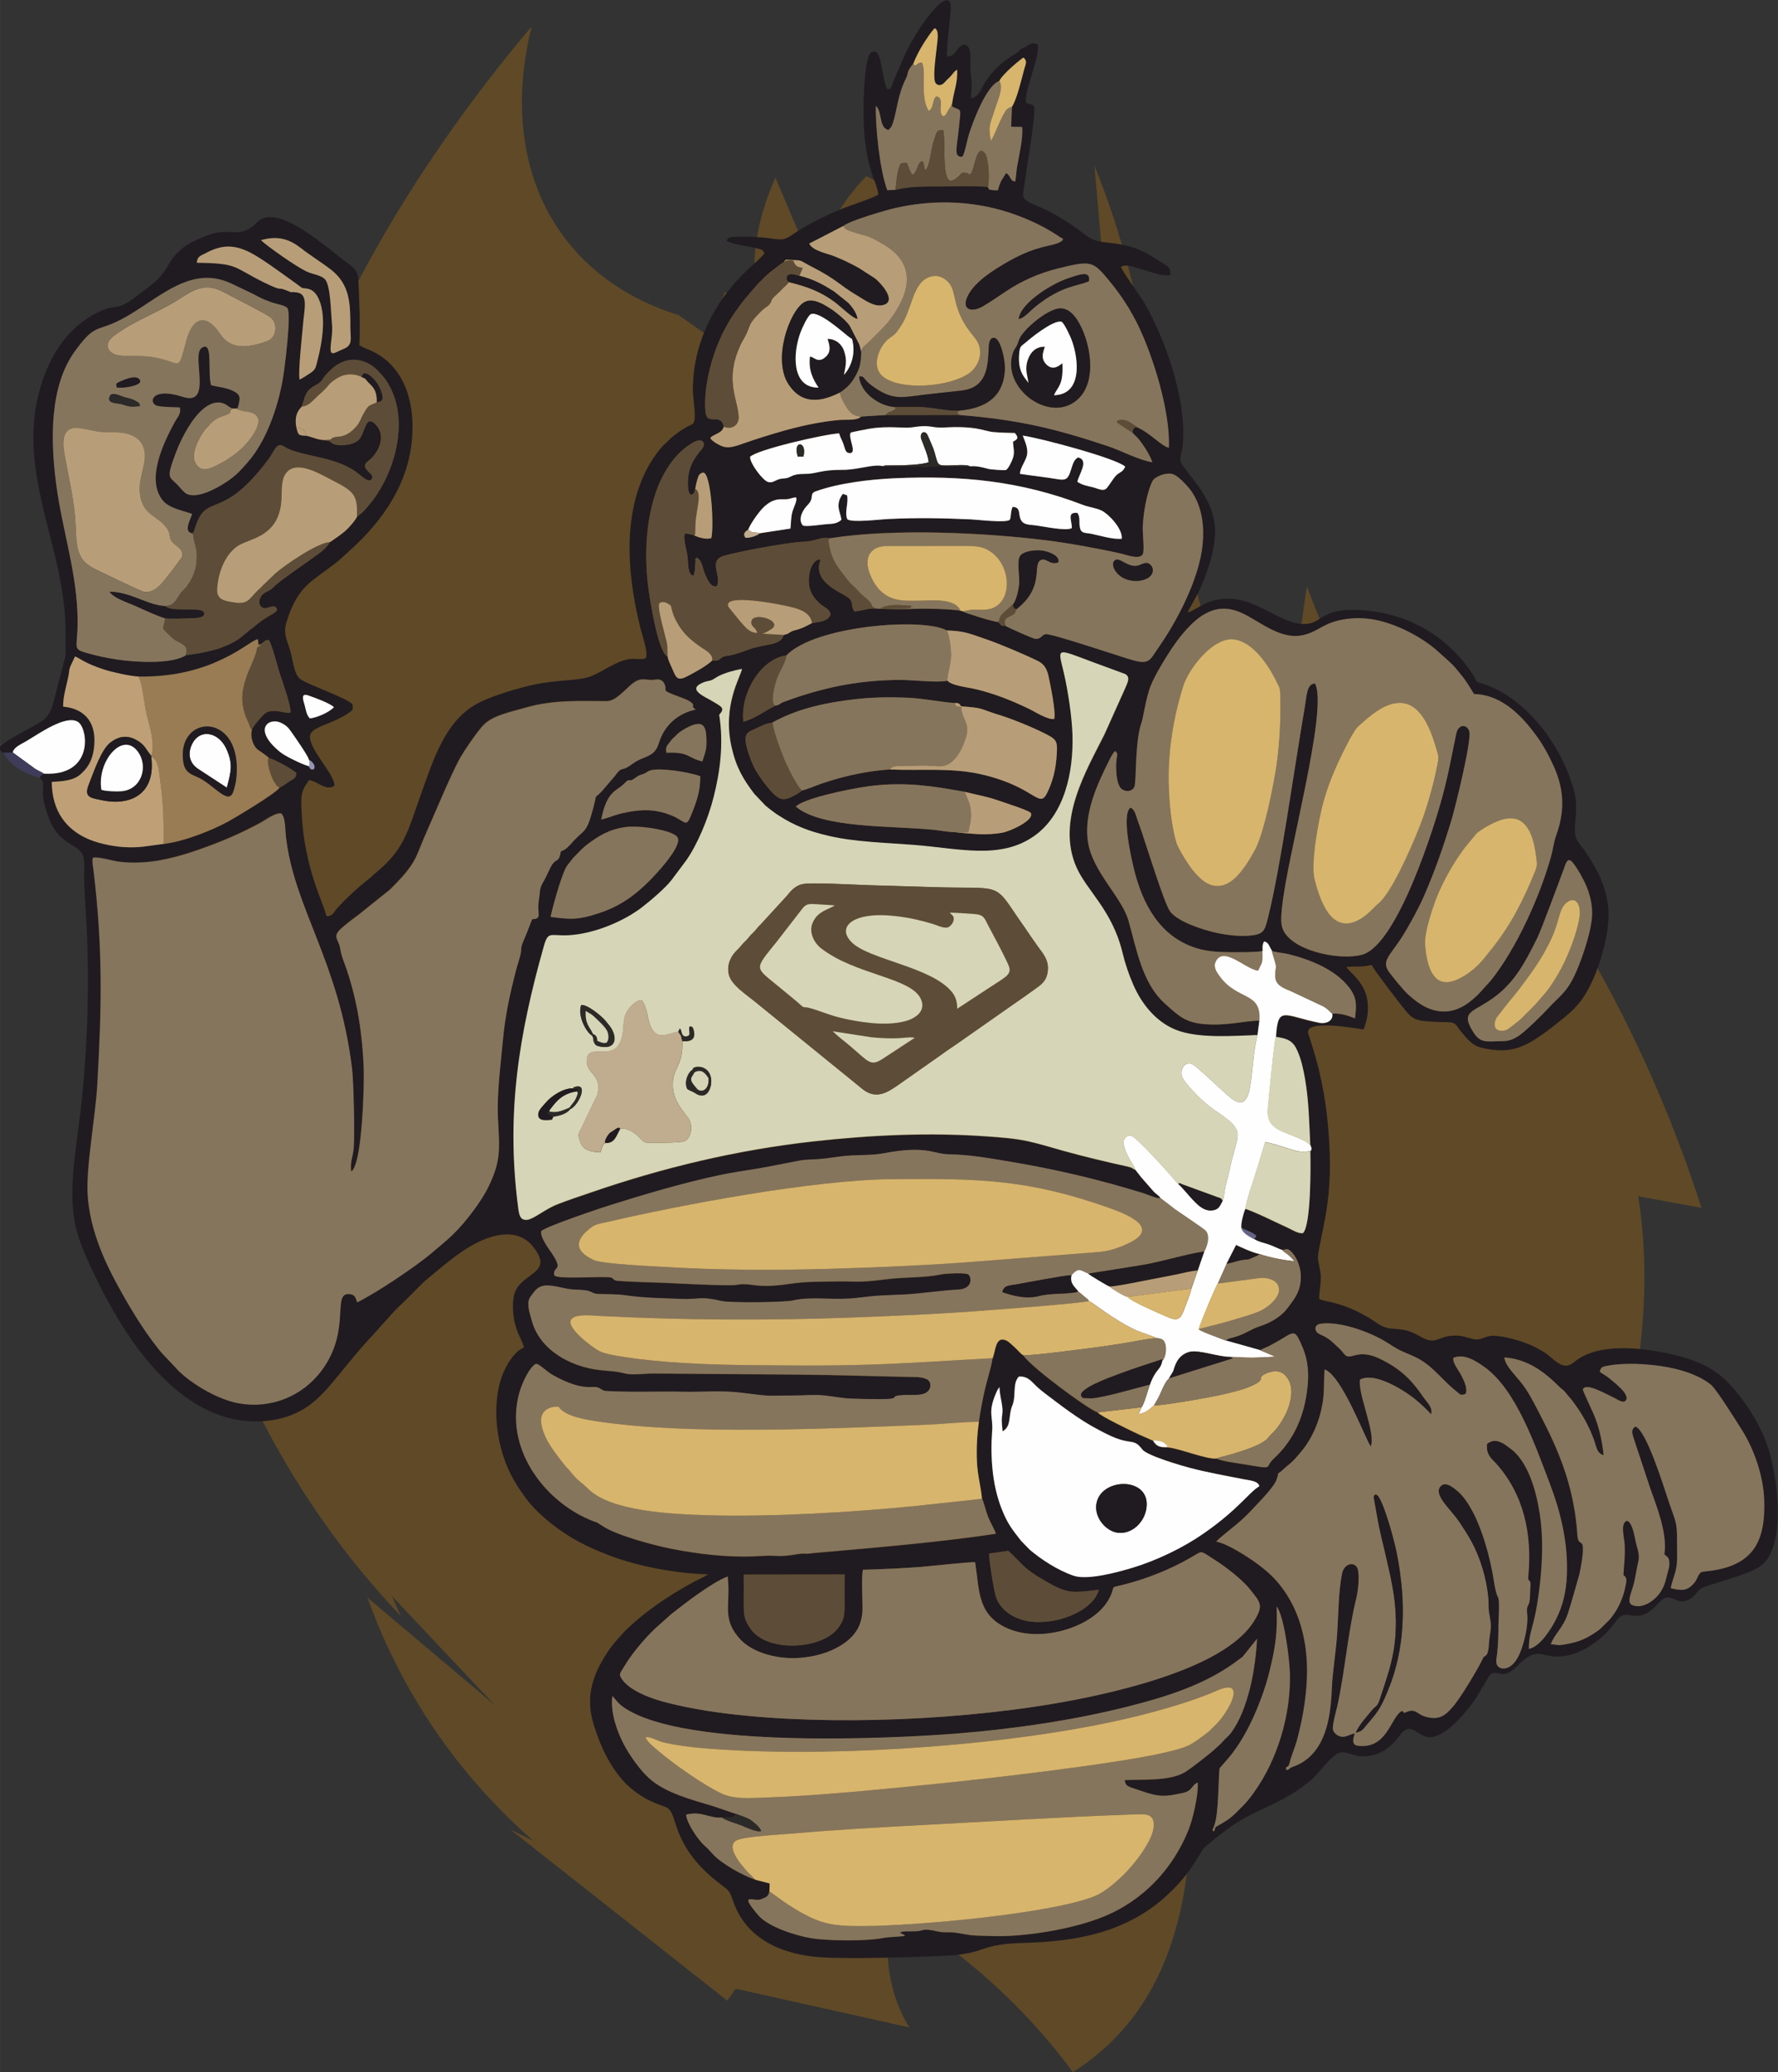 <svg xmlns="http://www.w3.org/2000/svg" xmlns:xlink="http://www.w3.org/1999/xlink" xmlns:xodm="http://www.corel.com/coreldraw/odm/2003" xml:space="preserve" width="69.426mm" height="80.898mm" style="shape-rendering:geometricPrecision; text-rendering:geometricPrecision; image-rendering:optimizeQuality; fill-rule:evenodd; clip-rule:evenodd" viewBox="0 0 30425 35453"><rect x="0" y="0" width="30425" height="35453" fill="#333333" stroke="none"/> <defs> <style type="text/css"> .fil5 {fill:#FEFEFE} .fil11 {fill:#2B2A29} .fil2 {fill:#86755D} .fil4 {fill:#D7B56D} .fil3 {fill:#D6D5B7} .fil9 {fill:#BFA076} .fil10 {fill:#C0AC8F} .fil7 {fill:#B89E78} .fil8 {fill:#997C54} .fil14 {fill:#9495B9} .fil6 {fill:#5D4D38} .fil13 {fill:#646487} .fil12 {fill:#3E3C5A} .fil1 {fill:#201B20} .fil0 {fill:#5F4927;fill-rule:nonzero} </style> </defs> <g id="Warstwa_x0020_1">  <path class="fil0" d="M12443 34230c-1237,-976 -2474,-1952 -3711,-2928 420,208 839,417 1259,625 -262,-126 -525,-251 -787,-377 353,272 707,544 1060,817 -1876,-1249 -3234,-2967 -3977,-5033 726,613 1452,1225 2177,1838 -586,-621 -1172,-1243 -1758,-1864 51,115 103,230 154,344 -3559,-3750 -4900,-9192 -3786,-15369 343,397 686,794 1028,1191 -437,-693 -566,-1592 -371,-2583 67,320 259,576 552,735 -97,-3346 1669,-7444 4815,-11175 -584,2354 396,4280 2514,4941 291,203 582,407 873,610 -203,-240 -234,-605 -85,-1001 193,51 386,102 579,152 -153,-608 -52,-1348 290,-2115 267,629 533,1259 800,1888 -162,-519 139,-1280 757,-1913 1693,857 3111,1985 4208,3348 -102,-1174 -203,-2348 -305,-3522 1502,3642 1201,8340 3531,11445 -171,-1333 -136,-2761 104,-4252 629,1708 1566,3241 2787,4557 -333,-246 -348,-757 -38,-1270 1780,2151 3125,4621 4004,7348 -361,-67 -723,-133 -1084,-199 258,1608 45,3441 -623,5357 -890,29 -1779,57 -2669,86 -259,857 -1333,1839 -2388,2183 -1500,931 -1888,2484 -2009,3678 -121,1194 -492,2739 -1985,3682 -815,-1108 -1862,-2052 -3114,-2806 -140,783 -30,1492 318,2042 -991,-221 -1982,-442 -2973,-663l-146 204z"></path> <path class="fil1" d="M13166 32364l5 -138 -248 -64c-216,-73 -569,-271 -717,-429 -57,-61 -84,-97 -140,-145 -125,-108 -319,-403 -325,-539 274,-69 391,68 612,50 42,1 100,5 141,2 19,-2 42,-5 53,-12 54,-32 24,-11 38,-56 -14,0 -319,-109 -380,-128 -364,-110 -810,-223 -1087,-470 -167,-149 -343,-401 -444,-594 -111,-214 -233,-546 -192,-821 81,90 91,126 210,206 1043,700 4599,523 5687,437 962,-76 2005,-229 2912,-459 701,-177 1369,-388 1923,-816 23,-18 38,-25 59,-46l240 -300c-28,501 -140,1191 -441,1605 -46,63 -99,98 -145,153 -94,115 -532,451 -646,522 -252,155 -718,126 -1032,136 10,117 72,113 258,179 343,121 433,107 734,44 175,-36 151,-139 256,-178 15,208 -85,629 -158,810 -263,654 -766,1208 -1470,1489 -464,185 -1118,304 -1653,325 -168,6 -326,-3 -493,-7 -165,-4 -281,-46 -432,-56 -90,-6 -143,7 -236,-14 -314,-71 -206,1 -434,-2 -40,0 -78,0 -117,1 -14,0 -46,1 -58,4l-44 18c21,15 22,12 42,22 12,6 15,7 25,13 16,10 14,9 21,17 -46,17 -290,20 -387,39 -281,57 -955,48 -1223,2 -265,-45 -736,-194 -904,-394 -344,-408 -74,-221 49,-271 92,-38 122,-43 143,-133zm-440 -5423l1726 -2c-2,175 -1,350 0,524 0,205 -16,270 -118,401 -275,358 -1199,415 -1487,9 -91,-128 -121,-207 -120,-398 1,-178 2,-357 0,-535zm9120 546c128,169 217,890 225,1118 26,726 -212,1507 -619,2070 -128,178 -173,209 -318,357 -88,88 -189,147 -298,208 -71,40 -24,33 -66,96 -54,-39 -1,-8 37,-216 50,-276 42,-821 65,-869l145 -167c54,-62 87,-108 135,-176 78,-110 166,-262 235,-401 130,-263 260,-602 336,-910 105,-427 137,-657 123,-1110zm-9393 -514c58,485 -115,718 217,1077 194,210 592,340 990,317 267,-16 528,-85 745,-224 224,-143 356,-332 356,-628 0,-165 -19,-513 5,-657 329,-9 655,-24 983,-48 136,-10 878,-92 939,-80 72,462 36,865 495,1103 397,205 924,137 1304,-46 226,-109 418,-267 514,-473 107,-230 -61,-114 371,-240 423,-124 782,-285 1118,-491 84,-52 102,-16 254,77 90,56 158,103 239,163 138,102 319,254 420,384 166,215 227,259 53,536 -440,700 -1883,1088 -2737,1274 -1757,384 -4122,512 -5928,340 -479,-46 -920,-109 -1372,-224 -253,-64 -652,-199 -786,-421 -39,-65 -22,-81 13,-139 29,-47 52,-87 79,-129 130,-201 372,-487 554,-640l213 -190c222,-176 693,-541 964,-642zm4472 -392l328 -46c271,249 246,293 632,515 375,216 446,208 917,151 -102,374 -763,626 -1236,532 -245,-49 -435,-191 -514,-381 -42,-102 -126,-644 -128,-771zm230 -2094c153,-84 96,-277 164,-438 72,-170 -1,-374 112,-498 118,-11 189,51 242,105 70,71 111,110 199,177 282,214 575,443 893,612 87,46 159,85 250,126 348,157 377,26 528,225 81,107 674,279 813,316 302,79 623,137 931,197 109,21 232,26 261,114 -25,27 -55,30 -155,129 -282,282 -465,451 -805,687 -344,239 -798,458 -1209,582 -232,70 -770,220 -1013,136 -290,-101 -569,-291 -749,-445l-147 -151c-152,-196 -233,-290 -337,-559 -154,-399 -192,-877 -158,-1321 20,-264 -89,-316 90,-699l35 -52c5,140 40,239 51,369 7,82 -12,125 -12,195 0,57 10,131 14,191zm8588 -1262c409,32 691,255 954,516 23,23 30,23 57,47l148 176c25,33 57,79 87,121 111,161 214,358 283,548 47,130 48,229 167,265 -22,-216 -64,-416 -133,-610 -44,-123 -228,-496 -222,-515 44,-129 395,78 539,145 49,23 144,95 189,49 105,-102 -218,-336 -293,-399 -34,-30 -96,-62 -145,-97 15,-90 57,-91 155,-108 78,-14 154,-21 234,-25 173,-9 343,-1 515,16 345,36 726,128 984,327 24,19 14,12 33,31 105,108 412,599 508,751 211,335 367,786 382,1195 26,687 -169,1110 -898,1214 -37,5 -74,9 -111,14 -58,8 -72,7 -95,37 -46,60 -42,104 -102,170 -111,123 -199,128 -393,79 20,-109 70,-220 93,-339 27,-136 13,-294 15,-435 5,-375 -24,-351 -153,-740 -88,-265 -373,-1182 -558,-1251 -100,55 -39,162 -10,263l261 789c108,304 300,782 243,1133l14 12c2,2 11,9 14,12 34,28 49,41 56,105 8,73 -10,121 -28,187 -32,123 -46,204 -108,307 -105,175 -330,321 -501,244 -100,-45 -3,-218 33,-374 29,-124 48,-254 76,-378 27,-119 -31,-246 -55,-370 -22,-112 -55,-285 -138,-319 -127,37 -46,292 -42,417 8,238 -11,313 -22,515 76,38 49,125 27,226 -43,200 -136,389 -267,538l-163 161c-32,24 -58,43 -92,65 -156,100 -269,150 -463,186 -42,8 -95,19 -137,21l-89 -10c-4,-1 -7,-1 -12,-2 -12,-2 -33,-2 -46,-3 60,-176 212,-275 296,-538 36,-112 66,-216 99,-330l95 -334c25,-119 66,-334 59,-456 -7,-131 -82,-22 -95,-219 -49,-741 -264,-1327 -594,-1968 -97,-188 -194,-386 -300,-543 -123,-182 -337,-357 -354,-520zm-661 621c33,-103 -33,-224 -79,-318 -43,-86 -151,-208 -132,-296 187,-77 381,54 522,152 546,380 878,1354 1116,1973 188,490 325,1011 303,1587 -11,286 -68,528 -184,758 -85,169 -276,478 -469,511 0,-216 47,-316 92,-510 40,-172 64,-336 87,-512 46,-357 66,-762 29,-1121 -40,-382 -143,-836 -365,-1127 -41,-53 -91,-108 -149,-150 -92,-66 -254,-220 -410,-84 -19,188 83,251 158,336 475,532 618,1212 548,1934 -8,78 18,43 34,96 7,23 4,12 5,36 1,14 -3,50 -4,66 -4,55 -3,186 -15,232 -25,99 -53,60 -38,210 20,196 -46,463 -114,641 -133,345 -350,324 -400,234 -31,-55 -7,-139 0,-203 18,-163 21,-326 22,-490 1,-97 25,-400 -6,-465 -53,-110 -69,-278 -94,-411 -78,-425 -280,-1133 -593,-1405 -61,-53 -235,-209 -316,-61 -55,101 77,257 137,331 75,93 149,172 217,276 66,100 131,199 193,313 149,274 257,626 288,958 7,78 1,166 11,238 32,232 52,189 10,452 -13,79 -4,253 -63,301 -53,43 -23,-5 -60,70 -81,169 -308,541 -420,696 -22,30 -24,38 -55,75 -141,170 -243,277 -498,205 -164,-46 -161,-162 -363,-63 -2,-2 -5,-10 -6,-8l-31 -29c-201,107 -247,656 -753,598 -121,-14 -81,-124 -58,-211 -70,12 -128,54 -194,57 -77,5 -140,-45 -170,-97 -38,-64 47,-342 67,-432 132,-598 176,-1238 323,-1831 32,-127 58,-364 31,-495 -31,-150 -236,-133 -275,69 -62,325 -59,669 -80,998 -21,326 -82,661 -94,980 -20,495 -110,1077 -600,1296 -28,12 -69,25 -94,37 -53,26 -31,47 -85,41 -19,-90 31,-11 55,-113 36,-148 91,-257 132,-410 210,-793 284,-1702 -146,-2425 -120,-202 -257,-356 -420,-488 -35,-29 -68,-55 -102,-80 -171,-126 -510,-348 -714,-390 2,-3 6,-12 7,-9l29 -31c219,-191 381,-294 597,-531 92,-101 354,-359 399,-495 63,-188 -35,-27 122,-178 52,-50 107,-86 159,-139 49,-49 90,-100 140,-159 187,-223 315,-524 365,-830 34,-209 17,-374 34,-574 303,114 709,1224 789,1318 96,-211 -227,-908 -183,-1144 200,-111 565,86 712,176 55,34 91,57 141,93 115,81 269,219 363,327 35,-120 -69,-203 -133,-297 -209,-307 -401,-490 -745,-656 -355,-171 -475,6 -573,-49 -34,-19 -72,-83 -114,-121 -86,-77 -151,-154 -257,-210 -51,-27 -122,-48 -144,-90 -37,-72 9,-120 78,-129 322,-43 806,131 1083,292 95,55 179,119 294,173 108,51 221,90 319,148 249,145 401,371 624,544 62,48 72,82 161,41zm2158 -8127c-25,283 -195,767 -309,996 -140,282 -259,340 -437,536 -97,107 -399,404 -511,475 -65,41 -146,83 -241,85 -300,7 -403,44 -523,-142 -215,-334 -61,-341 233,-526 444,-279 627,-640 854,-1093 70,-139 367,-950 454,-1181 31,-82 61,-221 152,-113 78,93 184,281 238,411 70,170 109,353 91,552zm-17821 -32c0,-15 174,-709 283,-876l103 -131c70,-72 171,-179 245,-235 182,-135 358,-254 652,-295 209,-29 632,29 805,113 54,26 105,55 96,124 -23,185 -359,548 -490,680 -249,251 -499,436 -870,557 -334,109 -463,111 -825,62zm7088 -2139c217,55 377,78 586,152 107,38 484,155 544,207 73,122 -344,315 -491,342 -113,21 -283,30 -398,24 -57,-3 -386,-26 -402,-35 -99,3 -245,-26 -350,-38 -701,-75 -1941,-18 -2379,-402 2,-2 6,-9 8,-6l57 -37c269,-144 990,-283 1266,-313 574,-62 1017,8 1560,106zm-6220 473c99,-493 260,-481 383,-604 143,-143 47,6 218,-119 41,-30 56,-34 105,-50 75,-24 53,-32 112,-58 155,-68 697,23 877,91 1,230 -49,390 -124,585 -130,335 -95,193 -383,80 -201,-79 -390,-101 -619,-70 -308,42 -383,102 -569,146zm1730 -994c-266,-65 -216,-165 -614,-148 -16,-102 8,-117 56,-178 21,-27 27,-41 53,-65 35,-32 28,-23 59,-57 50,-57 196,-146 301,-179 176,-56 208,64 215,217 9,218 -15,236 -69,410zm1198 -663c415,-232 895,-341 1427,-401 290,-33 578,-37 871,-25 291,11 549,71 823,92 77,-6 74,8 113,55 413,31 288,39 666,153 220,67 657,245 858,362 124,72 119,139 110,304 -13,247 -64,463 -165,664 -141,283 -201,-106 -1125,-319 -513,-118 -1033,-60 -1564,-83 -272,17 -544,66 -800,131 -125,32 -238,66 -360,107 -96,32 -262,105 -346,122 -44,41 -157,103 -221,128 -125,49 -199,-10 -262,-70 -103,-99 -234,-278 -309,-405 -58,-99 -183,-410 -173,-548 8,-110 96,-127 186,-171 103,-50 146,-76 272,-96zm-7930 634c63,34 124,107 83,163 -66,15 -58,-16 -89,-53 -124,-36 -404,-173 -485,-240 -487,-397 -192,-602 19,-499 100,49 128,92 187,176 54,77 263,375 286,453zm-2919 -1422c1311,21 1904,-631 2046,-638l11 103 34 -22c64,-20 52,-64 141,-69 50,54 162,501 201,613 37,105 190,545 170,628l-20 6c-2,0 -7,1 -10,2 -66,3 -273,-80 -394,1 -49,33 -208,215 -234,282 -31,106 4,228 59,305 33,45 63,54 114,93 42,33 85,55 116,92 99,22 400,189 468,253 3,95 -50,101 -118,146 -53,35 -111,81 -166,106 -65,101 -787,530 -885,583 -279,152 -757,342 -1103,381 -264,32 -406,72 -690,54 -206,-14 -461,-71 -630,-151 -340,-160 -586,-451 -594,-963 206,-12 377,-24 501,-138 108,-99 189,-214 219,-417 64,-432 -128,-697 -525,-734 0,-160 43,-308 76,-453 58,-253 -12,-116 128,-405 77,28 164,116 489,221 147,48 434,112 596,123zm3347 523c-92,99 -322,187 -412,191 -59,-59 -65,-133 -87,-219 -21,-81 -79,-221 56,-175 113,39 376,135 443,202zm6184 37c-293,62 -529,262 -623,564 -55,178 -133,211 -305,279 -72,28 -131,71 -187,111 -161,114 -139,5 -262,179l-203 238c-195,221 -68,-37 -194,403 -103,362 -136,266 -358,525 -22,25 -55,56 -72,71 -44,39 -63,33 -101,59 -24,177 -76,126 -137,208 -35,47 -92,176 -119,232 -45,93 -92,139 -101,247 -10,126 -35,186 -25,325 4,60 17,114 -36,134 -114,43 -18,-102 -199,333 -16,38 -36,82 -48,120 -19,57 -7,95 -23,160 -21,89 -57,189 -80,281 -100,390 -183,761 -221,1179 -37,415 -106,925 -86,1334 26,523 61,727 -163,1184 -125,257 -391,604 -603,811 -116,113 -244,215 -375,326 -284,242 -959,688 -1267,838 -26,-70 -33,-123 -109,-137 -351,-63 24,589 -494,1296 -326,445 -877,675 -1442,566 -337,-65 -756,-309 -996,-536l-309 -327c-19,-24 -37,-45 -58,-72 -265,-332 -495,-719 -703,-1101 -235,-431 -468,-965 -502,-1534 -28,-468 134,-1338 165,-1871 78,-1359 96,-2328 -62,-3657 -5,-41 -36,-211 -11,-232 85,-27 322,50 435,65 456,59 912,-42 1332,-188 407,-141 722,-273 1088,-469 93,-50 265,-184 368,-165 71,71 63,252 76,376 133,1237 906,2138 1133,3982 28,225 46,1091 30,1349 -10,163 -65,231 -45,419 194,-98 226,-1512 217,-1755 -23,-598 -108,-1154 -290,-1694 -47,-140 -91,-228 -116,-380 -24,-153 -145,-184 31,-339 81,-71 185,-152 276,-217l548 -439c160,-161 340,-341 440,-546 54,-111 99,-241 150,-356 165,-368 448,-1062 615,-1358 69,-121 310,-478 413,-573 165,-152 447,-206 715,-283 462,-133 911,-109 1370,-108 141,0 253,-132 321,-188 70,-58 170,-190 314,-185 104,4 96,19 217,3 70,-10 118,18 145,84 51,122 -89,85 253,213 55,21 127,45 172,74 124,78 2,76 98,136zm1372 -62c-177,84 -340,216 -549,276 -58,-465 281,-1073 736,-1136 486,-509 2342,-654 2745,-426 306,8 380,51 680,153 207,70 678,268 885,373 92,47 146,122 175,254 33,149 130,615 98,734 -113,20 -331,-125 -436,-175 -297,-142 -583,-257 -909,-335 -146,-35 -403,-57 -482,-144 -189,38 -590,-15 -814,-14 -659,4 -1210,108 -1823,317 -53,18 -99,36 -153,55 -91,31 -61,50 -153,69zm8248 5635l32 -244c-253,0 -556,94 -948,59 -318,-28 -430,-136 -672,-354 -389,-352 -480,-929 -620,-1417 -116,-406 -613,-833 -693,-1345 -75,-482 154,-981 365,-1399 20,-39 63,-131 102,-155 46,42 34,66 24,127 -9,60 -11,121 -9,182 3,100 18,235 66,308 54,82 192,91 243,2 42,-75 8,-648 101,-1026 12,-48 31,-97 41,-143 93,-445 92,-539 352,-971 95,-157 203,-325 304,-448 252,-307 555,-585 989,-417 319,123 679,482 1086,405 211,-40 330,-163 527,-227 207,-68 445,-84 671,-48 417,67 880,324 1132,556 98,90 209,181 294,277 31,35 44,56 82,100 100,117 154,212 235,346 523,13 872,450 1073,721 115,155 232,373 318,578 155,370 158,730 15,1122 -38,105 -56,249 -89,366 -190,678 -590,1567 -1027,2113l-216 238c-128,122 -322,301 -606,293 -272,-7 -471,-180 -601,-298 -79,-72 -241,-273 -310,-364 -166,-219 28,-288 281,-725 102,-176 219,-387 307,-588 191,-439 333,-843 477,-1326 59,-198 339,-1333 298,-1487 -33,-124 -185,-138 -222,32 -92,423 -120,639 -245,1105 -116,427 -750,2494 -1358,2677 -344,104 -1124,-36 -1338,-379 -73,-118 -56,-251 -44,-398 74,-859 800,-3409 568,-3860 -144,1 -142,207 -180,426 -179,1040 -407,2716 -630,3598 -53,208 -70,268 -306,289 -176,16 -379,-8 -550,-43 -236,-49 -703,-196 -823,-384 -97,-151 -381,-1060 -475,-1341 -24,-73 -52,-148 -78,-221 -25,-73 -46,-174 -117,-200 -158,111 16,871 59,1049 150,614 451,1158 1061,1353 169,54 357,69 540,71 118,1 503,5 597,-19 -5,-68 -4,-113 24,-161 82,15 88,94 134,156 62,29 201,36 279,55 382,95 818,266 1054,581 129,172 122,291 95,520 -125,-48 -241,-91 -396,-81 28,119 -95,185 -221,160 -601,-120 -709,-303 -740,239 215,30 299,75 373,245 64,148 99,312 129,482 65,378 70,749 89,1132 16,50 28,58 0,98 6,257 13,1259 -125,1401 -78,14 -184,-56 -252,-87 -81,-37 -160,-75 -239,-112 -156,-74 -336,-160 -497,-218 -28,50 -84,256 -71,325 125,63 164,60 260,135 -10,32 -19,36 -39,62 72,47 145,59 241,90 86,28 170,75 238,96 65,-11 86,-34 137,7 103,83 177,266 184,412 13,280 -110,417 -226,572 -100,134 -262,243 -488,316 -145,47 -220,120 -417,180 -46,14 -122,24 -154,62l587 165c29,-20 122,-54 169,-79 53,-29 113,-62 167,-93 173,-100 245,-179 314,-47 142,270 200,500 163,849 -52,491 -232,906 -579,1225 -177,162 54,186 -550,88 -57,-9 -376,-53 -422,-91 -166,24 -662,-183 -854,-191 -136,5 -187,-27 -239,-114l-241 -106c-124,-58 -671,-321 -703,-376 -162,-54 -1134,-769 -1271,-974 -54,-32 -91,-85 -140,-130 -37,-33 -108,-106 -157,-128 -189,-83 -179,194 -232,307 -22,153 -92,364 -130,528 -42,182 -77,369 -104,561 -31,218 -43,446 -34,669 9,233 64,415 84,621 31,54 78,246 108,323 34,90 121,236 136,297 -989,149 -2092,239 -3100,328 -59,5 -120,16 -177,12 -111,-9 -245,54 -506,37 -132,-8 -235,5 -366,10 -466,16 -956,-41 -1406,-131 -319,-63 -921,-229 -1155,-376 -209,-133 -43,-36 -251,-125 -798,-343 -1452,-1246 -1191,-2170 47,-165 168,-427 279,-490 57,-11 179,128 301,195 556,306 675,152 791,221 88,53 67,44 198,51 419,20 812,0 1227,9 341,8 647,-26 994,16 562,68 348,51 926,48 171,-1 334,-18 505,0 152,16 288,46 447,53 163,7 326,10 489,10 442,1 101,-58 441,-71 155,-6 341,25 413,-90 43,-68 20,-152 -37,-179 -73,-36 -133,-39 -220,-40 -659,-12 -1310,-36 -1972,-41l-2491 -19c-137,-1 -366,30 -474,2 -175,-46 -262,-40 -446,-61 -493,-57 -1022,-337 -1160,-848 -36,-132 -98,-302 -21,-406 70,-95 122,-197 298,-192 159,5 267,57 437,69 69,5 160,5 226,17 84,15 107,55 194,59 180,8 301,-2 486,25 305,44 632,48 941,60 328,12 301,-53 690,36 144,33 1076,24 1219,-10 288,-68 637,-11 973,-33 150,-10 301,-34 453,-46 159,-12 321,-14 480,-23 335,-18 569,-63 935,-85 231,-14 223,-208 158,-258 -48,-36 -387,-17 -461,-2 -314,64 -606,42 -929,82 -577,72 -461,28 -961,40 -162,4 -330,1 -492,15 -152,13 -301,41 -455,53 -386,29 -446,-52 -668,-11 -127,23 -1059,-26 -1226,-34 -80,-4 -781,-22 -839,-41 -60,-20 -32,-34 -78,-49 -104,-34 -926,38 -974,-39 -32,-162 173,-59 -42,-376 -46,-68 -204,-276 -182,-376 46,-74 1069,-413 1155,-440 615,-193 1245,-381 1881,-518 226,-49 458,-79 688,-119 227,-39 452,-87 675,-129 136,-26 234,-20 371,-31 118,-10 240,-29 357,-45 243,-32 513,-10 741,-54 723,-138 845,12 1087,17 389,8 688,63 1072,128 784,132 1525,306 2278,539 59,18 254,105 288,81 -22,-37 -76,-71 -110,-103l-218 -249c-33,-41 -66,-84 -98,-126 -65,-27 -35,-36 -134,-58 -363,-80 -739,-169 -1094,-268 -202,-56 -405,-121 -614,-166 -221,-48 -466,-66 -696,-82 -991,-71 -1992,-24 -2977,86 -1315,147 -2572,449 -3800,872 -193,66 -386,130 -575,203 -213,83 -399,249 -514,265 -129,18 -144,-94 -159,-211 -209,-1598 9,-2947 442,-4476 84,-298 121,-127 584,-197 414,-63 834,-262 1094,-462 149,-114 404,-333 506,-467l250 -334c192,-274 373,-703 470,-1086 116,-458 171,-926 95,-1407 107,-116 49,-135 -156,-255 -79,-47 -316,-149 -210,-244 41,-37 114,-67 179,-78 80,-13 111,-51 178,-85 111,-56 264,-99 398,-123 -18,129 -339,617 -179,1334 78,348 196,549 389,803l196 206c29,25 77,62 109,86 39,30 69,51 114,80 273,178 525,272 857,349 450,105 985,117 1456,154 772,60 1479,257 2057,-151 518,-365 677,-1087 657,-1736 -9,-303 -77,-752 -147,-1054 -104,-444 -150,-427 496,-186l550 202c104,53 34,165 -2,254l-350 779c-301,605 -833,1474 -479,2275 178,402 608,731 784,1447 51,208 109,381 189,564 145,333 389,632 724,768 379,154 974,106 1400,91zm-8517 -8585c-55,46 -178,83 -245,75 -51,-69 -3,-107 48,-140 55,-130 203,-330 284,-401 60,-52 132,-102 236,-114 58,-7 106,3 163,-6 53,-8 98,-35 137,-25 22,50 -44,167 -64,242 -30,115 -20,173 -34,288l-524 80zm1396 -230c-89,77 -160,63 -296,77 -87,9 -283,38 -360,21 -76,-86 -34,-204 26,-290 30,-43 60,-65 89,-106 67,-94 -4,-152 106,-192 394,-141 924,-203 1332,-222 1165,-53 2165,44 3240,456 110,42 220,49 318,97 113,55 360,306 344,481 -143,17 -370,-52 -510,-82 -106,-23 -178,-2 -203,-94 -29,-105 10,-179 -45,-265 -192,-22 -91,139 -97,259 -103,55 -469,-27 -610,-45 -114,-15 -213,-6 -260,-93 -53,-98 5,-221 -143,-225 -39,83 -21,168 -49,222 -72,55 -540,-2 -661,-8 -479,-22 -948,-30 -1427,-6 -138,7 -617,66 -691,4 -54,-115 26,-290 -6,-410l-72 -25c-144,198 -33,320 -25,445zm-2500 -530c10,-51 22,-116 39,-170 20,-64 31,-98 102,-110 128,25 183,888 135,1120 -81,32 -235,-11 -303,-52l-140 -27c-21,27 -6,-17 -18,41 -13,63 37,250 51,338 17,104 -2,336 103,345 21,-42 25,-95 29,-152l7 -117c0,0 -24,11 18,-40 90,38 100,173 142,275 37,91 102,245 204,214 94,-170 -162,-439 126,-521 269,-77 890,-187 1178,-223 275,-35 181,7 464,-70 72,-20 107,-6 179,-8 1070,-169 2622,-97 3702,38 363,45 889,140 1256,223 108,24 328,112 384,13 31,-55 -2,-353 -1,-445 4,-224 69,-623 171,-812 38,-70 240,-156 358,-108 82,34 204,165 261,232 68,81 131,192 174,319 92,271 86,582 26,868 -101,482 -381,1024 -604,1369 -70,108 -132,194 -198,295 -80,122 -138,155 -348,98 -190,-51 -1427,-473 -1508,-448 -63,19 -76,84 -163,81 -48,-2 -475,-197 -512,-219 -92,-2 -86,-18 -125,-67 -110,-13 -538,-144 -629,-189l-23 -6c-165,-27 -553,-38 -723,-32 -241,9 -492,8 -727,-4 -123,-11 -243,42 -364,49 -76,-119 1,-165 -124,-250 -131,-89 -602,-262 -453,-640 -171,-11 -244,331 -178,520 42,118 93,163 159,230 63,63 208,113 183,207 -52,107 -185,109 -312,132 -78,38 -128,73 -230,105 -43,14 -94,22 -128,41 -57,32 -24,30 -125,56 -48,190 -307,145 -584,246 -100,36 -208,77 -314,101 -66,15 -121,11 -165,45 -70,54 -55,47 -164,49 -95,91 -294,200 -436,273 -130,67 -174,37 -222,-82 -31,-76 -91,-188 -102,-259 -172,-73 -320,-1066 -342,-1274 -52,-502 -27,-996 116,-1465 112,-368 345,-763 685,-937 138,-71 210,24 119,132 -139,164 -229,319 -232,567 -2,278 105,233 125,107zm4701 -386c-81,21 -460,-16 -573,-3 -280,32 -348,-10 -535,-1 -103,5 -287,18 -381,0 -157,-42 -434,65 -683,63 -391,-3 -450,72 -662,70 -211,-2 -230,61 -312,73 -71,10 -90,2 -160,32 -52,22 -81,48 -148,33 -85,-20 -310,-314 -309,-429 103,-121 1277,-390 1525,-403 20,74 46,111 71,177 24,64 32,148 89,158 168,31 -15,-253 37,-348 14,-8 281,-59 320,-66 335,-55 580,-2 730,-24 135,-20 217,-31 357,-7 130,22 240,4 370,3 120,-1 242,6 360,22 101,14 217,55 306,63 115,10 249,13 366,16 73,82 46,109 -31,148 3,107 34,181 -3,285 -18,50 -71,170 -116,199 -33,10 -266,-8 -308,-19 -98,-28 -207,-54 -309,-43zm903 -524c310,45 1598,388 1753,531 -46,105 -104,88 -171,168 -48,57 -96,142 -142,196 -59,71 -150,10 -248,-13 -104,-25 -173,-37 -258,-91 17,-116 210,-371 13,-417 -80,36 -96,138 -130,236 -41,115 -69,162 -214,137 -217,-38 -432,-60 -650,-92 -5,-88 88,-208 114,-302 35,-122 -28,-248 -67,-351zm-14215 1669c34,-12 37,-51 51,-94 205,-634 440,-73 1267,-1186 37,-50 90,-159 128,-197 72,-74 131,4 210,38 331,142 849,136 1204,431 20,16 158,142 202,97 119,-113 -245,-180 -35,-334 119,-87 320,-381 127,-601 -195,-221 -186,153 -312,260 -103,87 -362,107 -446,44 -92,-69 -64,-21 -130,-53 -110,2 -210,-53 -314,-74 -142,-4 -134,-21 -168,-147 -31,-167 12,-273 95,-352 36,-102 49,-192 106,-262 75,-92 142,-91 210,-154 40,-37 42,-55 79,-103 29,-37 57,-65 88,-94 62,-60 116,-105 217,-147 226,-93 459,3 594,142 119,123 183,200 262,387 239,569 33,1337 -337,1833 -29,38 -54,63 -82,100 -57,74 -116,135 -193,185 -28,62 -156,205 -199,241 -84,69 -157,120 -261,191 -80,138 -209,209 -359,319 -103,75 -486,336 -582,430 -112,109 -100,67 -199,138 -54,39 -108,159 -34,225 77,69 205,-62 256,19 51,72 -105,100 -305,257l-329 268c-242,166 -573,243 -919,284 -260,156 -868,115 -1170,70 -190,-29 -374,-68 -552,-121 -217,-65 -125,-88 -126,-529 -2,-817 -259,-1544 -366,-2344 -105,-793 -105,-1695 317,-2278 357,-492 368,-323 800,-550 146,-77 291,-172 418,-257 473,-314 921,-620 1481,-345 156,76 306,142 454,221 64,34 165,75 239,99 71,23 209,43 247,91 73,93 -50,1056 -80,1224 -89,496 -288,1067 -611,1427 -127,141 -172,200 -352,323 -136,92 -548,333 -719,177 -33,-30 -56,-57 -82,-87 -173,-201 -246,-101 -68,-583 62,-167 139,-318 222,-453 111,-180 338,-476 582,-402 116,35 111,117 258,83 39,-159 69,-223 -85,-295 -125,-58 -250,-64 -372,-95 -64,-243 42,-772 -159,-639 -187,124 199,1008 -325,838 -549,-178 -589,113 -439,153 92,24 284,22 388,28 29,111 -45,176 -84,247 -198,367 -501,992 -203,1349 102,123 310,163 499,225 -32,105 -151,305 -2,332zm81 -4628c7,-113 70,-121 159,-169 271,-144 483,-145 756,-6 203,104 559,370 759,512 178,126 90,82 220,106 84,15 139,74 173,137 162,293 78,783 -3,1093 -30,115 -28,147 -114,208 -41,29 -152,103 -193,116 -21,-179 41,-696 58,-918 23,-284 102,-543 -103,-572 -166,-23 -28,24 -201,-44 -132,-52 -28,37 -365,-129 -542,-267 -431,-325 -1146,-335zm2312 1037c-19,-179 -20,-656 -123,-759 -69,-68 -209,-80 -312,-129 -179,-86 -658,-420 -781,-536 302,-87 499,-11 688,137 162,127 380,263 514,368 328,257 330,580 330,997 0,163 46,285 -96,349 -52,24 -101,44 -153,69 -172,82 -37,-214 -66,-497zm13777 1775c-49,9 -30,-9 -60,33 -15,21 -15,33 -16,63 73,86 65,41 195,232 49,72 112,178 144,273 -233,-36 -535,-200 -763,-276 -913,-305 -1542,-453 -2536,-532l-1265 1 -419 26c-65,74 -253,49 -360,58 -335,27 -701,109 -1019,201 -212,61 -416,126 -620,196 -98,34 -222,86 -335,66 -70,-13 -230,-103 -246,-155 54,-68 199,-72 231,-193 -62,-254 -291,5 -315,-260 -39,-430 122,-1004 310,-1369 168,-327 353,-550 587,-814l136 -136c24,-26 282,-230 310,-238 32,-63 66,-34 140,-33 181,2 119,3 343,118 419,214 460,307 761,484 138,81 298,206 450,168 261,-66 -63,-401 -135,-456l-284 -183c-143,-78 -266,-137 -423,-200 -113,-45 -363,-87 -421,-214l590 -303c120,-90 694,-258 884,-303 694,-161 1428,-121 2082,124 522,195 715,373 789,403 -19,39 3,21 -49,53 -134,83 -373,44 -878,328 -241,136 -576,342 -700,585 -131,259 70,301 263,185 133,-80 256,-165 385,-251 249,-168 554,-309 891,-393 573,-142 598,-131 889,225 185,227 354,477 500,785 238,500 536,1432 509,2058 -140,-37 -298,-240 -546,-353zm-3163 -5549l-4 63c176,93 155,-16 112,422 -28,282 -90,456 67,437 43,-67 76,-268 107,-369 63,-202 299,-850 523,-925 42,-113 384,-392 414,-405 74,67 35,115 9,214 -43,162 -124,507 -206,629l-14 343 188 4c22,185 -57,499 -90,703 -10,62 -15,184 -29,230 -98,-10 -67,-98 -156,-143l-85 137c-23,54 -42,102 -53,157 -58,1 -107,-1 -155,-15l-19 -43c-239,-23 -570,-9 -818,-8 -273,0 -514,-3 -761,58l-141 5c-127,-329 -207,-1077 -196,-1442 112,95 48,375 216,413 34,-43 47,-36 75,-119 70,-207 79,-471 219,-753 63,-127 -4,-98 130,-264 45,-118 103,-228 164,-327 25,-41 161,-252 204,-280 81,43 44,208 28,367 -12,127 -74,512 -9,579 48,50 107,23 144,-14 23,-24 31,-37 57,-60 100,-88 99,-130 163,-162 7,242 -55,355 -85,567zm-16236 11117l162 0c10,-91 142,-144 221,-190 236,-139 681,-459 890,-338 180,104 285,938 -581,888 -52,44 -49,9 -69,77 34,40 67,42 60,115 -21,224 13,314 79,520 150,469 442,472 570,637 70,89 54,221 52,343 -3,269 20,526 35,792 59,1037 28,2092 -77,3117 -50,487 -143,974 -158,1463 -18,577 83,875 291,1331 445,975 1186,2240 2269,2598 445,147 963,120 1344,-90 262,-144 443,-358 626,-581 201,-245 390,-481 603,-707l344 -383c65,-73 133,-131 202,-201 35,-36 62,-62 98,-97 103,-99 199,-209 310,-299 326,-265 794,-704 1287,-747 276,-24 439,105 543,253 186,263 56,346 -128,484 -184,138 -263,235 -250,556 5,123 28,230 65,338 36,103 97,200 122,302 -197,76 -353,392 -406,580 -147,525 -46,1182 214,1653 66,120 120,198 192,301 194,277 503,527 789,703 203,125 432,229 677,322 486,184 1118,306 1683,321 -31,32 -184,98 -243,130 -414,226 -797,480 -1135,799 -73,69 -115,126 -187,202 -48,51 -125,155 -168,222 -220,342 -376,718 -225,1211 113,370 279,733 546,1011 98,102 279,237 451,315 286,129 304,45 404,374 160,521 481,823 841,1092 92,69 100,104 148,241 210,607 764,879 1386,946 466,50 1756,7 2268,-18 692,-35 529,-198 1323,-218 1120,-29 2037,-267 2748,-1135 115,-140 210,-302 313,-466 34,-55 367,-307 427,-352 439,-329 922,-422 1351,-777 43,-35 77,-58 107,-88 128,-125 235,-290 381,-397 191,-140 277,90 639,3 221,-53 353,-193 452,-326 212,-284 296,7 512,18 291,14 695,-490 830,-714 48,-80 97,-160 146,-243 64,-108 72,-169 227,-131 206,51 308,-172 479,-279 236,-146 306,34 651,-24 279,-47 555,-238 730,-424 58,-62 109,-143 174,-215 153,-168 290,81 576,-150 51,-41 149,-164 200,-189 125,-61 194,40 307,45 111,5 206,-75 245,-129 67,-95 112,-106 241,-149 199,-66 397,-119 588,-191 226,-86 344,-145 442,-336 249,-485 100,-1517 -88,-1972 -147,-356 -357,-671 -611,-946 -271,-293 -618,-424 -1030,-514 -470,-103 -1228,-194 -1624,144 -196,167 -336,-52 -500,-160 -76,-50 -160,-94 -253,-136 -145,-65 -451,-154 -629,-155 -152,0 -200,85 -336,58 -126,-24 -184,-66 -338,-61 -300,8 -288,186 -604,2 -290,-169 -433,-77 -618,-161 -93,-42 -154,-99 -240,-149 -495,-290 -753,-260 -845,-322 -2,-113 28,-238 28,-361 1,-132 -56,-279 -49,-363 9,-107 100,-526 126,-670 92,-515 95,-969 52,-1497 -48,-596 -158,-1097 -342,-1637 -93,-272 843,-90 943,-81 83,-186 106,-443 28,-642 -91,-232 -298,-366 -319,-426 180,-18 249,10 430,-36 53,107 488,666 563,761 150,188 215,191 454,209 104,8 210,11 315,12 109,1 128,72 188,145 92,111 189,253 369,293 443,100 683,17 1023,-223 130,-91 250,-188 374,-288 126,-101 231,-202 325,-336 250,-354 478,-1097 440,-1536 -33,-383 -206,-698 -375,-948 -49,-73 -85,-120 -137,-188 -148,-193 31,-485 -73,-875 -217,-809 -858,-1637 -1613,-1851 -69,-20 -52,-24 -86,-83 -41,-73 -89,-143 -134,-203 -404,-529 -989,-877 -1700,-949 -819,-83 -749,223 -1081,228 -463,8 -893,-561 -1535,-407 -207,50 -380,192 -462,212 25,-81 128,-234 174,-331 157,-324 342,-852 281,-1216 -71,-420 -325,-669 -545,-975 -84,-118 -5,-177 9,-411 44,-753 -304,-1743 -665,-2371 -61,-106 -389,-550 -397,-612 90,-61 249,17 416,60 136,36 294,108 429,81 10,-129 -55,-159 -135,-207 -258,-155 -340,-244 -731,-320 -233,-46 -377,-13 -561,-140 -66,-45 -132,-101 -201,-150 -209,-146 -422,-269 -664,-373 -292,-126 -237,-118 -192,-459 24,-183 189,-1140 150,-1237 -45,-53 -72,-29 -135,-60 -48,-184 260,-829 195,-1001 -103,-39 -132,-3 -199,40 -46,29 -54,15 -87,42 -48,39 -1,24 -67,63 -234,140 -388,265 -540,498 -59,91 -118,264 -240,282 -12,-53 9,-162 7,-234 -3,-82 -13,-160 -21,-242 -17,-168 42,-388 -87,-446 -163,6 -138,207 -311,204 -21,-127 57,-655 61,-840 4,-198 -142,-114 -223,-32 -229,230 -403,523 -554,822l-207 480c-27,74 -25,124 -102,133 -46,-74 -72,-274 -95,-373 -23,-99 -43,-332 -175,-263 -111,58 -129,643 -134,803 -10,298 -1,600 48,888 22,133 51,255 89,378 29,93 116,283 110,369 -124,73 -460,175 -624,243 -301,124 -591,267 -852,446 -124,85 -172,87 -348,61 -201,-29 -410,-38 -615,-30 -90,4 -128,-2 -155,72 141,67 361,83 512,125 93,26 101,12 136,83 -21,50 -249,244 -301,294 -557,529 -937,1268 -923,2081 2,119 70,482 2,541 -28,25 -66,35 -93,49 -34,18 -69,41 -97,58 -68,43 -120,86 -179,133l-153 146c-623,717 -639,1761 -476,2659 30,168 67,328 107,490 25,100 135,404 78,480 -57,30 -197,0 -283,15 -241,43 -421,200 -644,291 -216,88 -614,53 -1068,165 -280,69 -686,190 -912,320 -534,309 -730,965 -934,1532 -229,637 -279,948 -792,1363 -32,26 -48,48 -82,74 -201,156 -391,331 -561,516 -66,73 -67,134 -182,139 -37,-136 -136,-373 -187,-525 -130,-387 -216,-792 -237,-1205 -17,-332 -26,-393 126,-601 148,21 289,196 432,96 18,-176 -432,-621 -418,-844 12,-176 384,-195 688,-419 47,-35 50,-49 40,-128 -95,-108 -688,-309 -874,-419 -121,-72 -138,-291 -182,-466 -51,-200 -141,-312 -72,-529 207,-656 454,-688 897,-1050l169 -155c455,-403 979,-1024 1073,-1847 79,-693 -123,-1382 -783,-1623 -61,-22 -70,-37 -110,-57 15,-379 1,-735 -18,-1115 -10,-198 -126,-244 -239,-329 -118,-89 -211,-171 -327,-257 -197,-145 -884,-710 -1171,-397 -237,258 -465,126 -675,170 -76,16 -147,41 -216,68 -145,55 -284,123 -382,202 -116,95 -174,167 -262,321 -116,203 -263,302 -437,433 -114,85 -209,171 -346,225 -90,36 -168,26 -246,53 -566,199 -916,685 -1100,1223 -351,1029 -51,1948 199,2960 78,316 142,646 175,980 19,193 19,377 17,572 -1,89 12,199 -18,272l-179 690c-49,189 -92,281 -218,367 -135,92 -667,347 -715,449 12,53 29,58 58,89z"></path> <path class="fil2" d="M11898 12136c-96,-60 26,-58 -98,-136 -46,-29 -117,-53 -172,-74 -342,-128 -203,-91 -253,-213 -27,-66 -75,-93 -145,-84 -121,17 -113,1 -217,-3 -144,-5 -244,126 -314,185 -68,56 -180,188 -321,188 -459,-1 -908,-25 -1370,108 -269,77 -550,131 -715,283 -103,95 -345,452 -413,573 -167,296 -450,990 -615,1358 -52,115 -96,245 -150,356 -100,205 -280,384 -440,546l-548 439c-91,65 -195,146 -276,217 -177,155 -56,186 -31,339 24,152 69,240 116,380 182,540 267,1096 290,1694 9,243 -23,1656 -217,1755 -20,-187 35,-256 45,-419 16,-259 -2,-1125 -30,-1349 -226,-1844 -1000,-2745 -1133,-3982 -13,-124 -5,-305 -76,-376 -103,-18 -275,115 -368,165 -366,196 -681,328 -1088,469 -420,146 -875,247 -1332,188 -113,-15 -350,-91 -435,-65 -25,21 6,190 11,232 157,1328 140,2298 62,3657 -31,533 -193,1403 -165,1871 34,569 267,1103 502,1534 208,382 438,768 703,1101 21,27 39,48 58,72l309 327c240,227 659,471 996,536 566,109 1116,-121 1442,-566 518,-706 143,-1359 494,-1296 76,14 83,67 109,137 308,-150 983,-597 1267,-838 131,-111 259,-213 375,-326 212,-207 478,-555 603,-811 223,-457 189,-661 163,-1184 -20,-410 48,-919 86,-1334 38,-417 121,-788 221,-1179 24,-93 59,-192 80,-281 15,-65 4,-103 23,-160 13,-38 32,-83 48,-120 182,-436 86,-290 199,-333 53,-20 40,-75 36,-134 -10,-139 15,-199 25,-325 9,-109 56,-154 101,-247 27,-55 83,-185 119,-232 61,-82 113,-31 137,-208 38,-26 57,-20 101,-59 17,-15 50,-46 72,-71 222,-259 255,-163 358,-525 126,-440 -1,-181 194,-403l203 -238c123,-174 101,-65 262,-179 57,-40 116,-83 187,-111 171,-68 250,-101 305,-279 93,-302 329,-501 623,-564z"></path> <path class="fil3" d="M9762 18974c-60,78 -165,115 -295,133l-23 50c-108,12 -255,30 -232,-112 9,-58 91,-136 142,-196 69,-80 278,-238 456,-227 15,-17 -22,-11 40,-27 229,-59 37,336 -89,380zm2090 -673c21,-36 -4,-19 43,-39 20,-8 32,-9 53,-9 108,-1 202,71 220,199 20,159 -71,393 -279,248 -32,-22 -101,-45 -129,-67 -57,-113 6,-280 92,-331zm-176 -488c15,450 -171,445 -163,761 6,208 105,347 211,485 30,40 65,75 86,135 44,129 -1,281 -92,331 -59,32 -641,32 -676,23 -72,-18 -138,-186 -351,-236 -45,-10 -52,-7 -80,9 -70,118 -87,240 -252,237 -47,22 -47,46 -85,160 -184,-11 -308,-41 -354,-204 -35,-121 -23,-113 29,-214l270 -561c103,-373 -218,-359 -175,-628 41,-253 415,34 563,-268 84,-171 42,-316 90,-467 34,-106 168,-263 281,-264 108,115 96,349 172,484 110,194 258,99 457,56l27 -54c3,3 6,7 7,10 2,3 5,7 7,10 2,3 4,7 6,11 9,21 8,119 97,103 97,-17 13,-111 54,-170 45,4 56,19 69,81 33,152 -68,182 -199,172zm-1519 1c-8,-51 -3,-59 -25,-95 -102,-60 -252,-340 -185,-523 107,-12 339,183 408,260 19,22 28,36 47,58 170,188 176,454 -134,392 -82,-16 -81,-34 -110,-92zm3577 -2687c128,-33 915,11 1109,17 369,12 734,21 1103,33 1181,39 1054,-100 1472,523 34,51 75,106 112,160 76,111 153,227 233,338 80,110 184,218 168,403 -16,192 -125,252 -238,334 -111,80 -213,154 -327,231l-1000 700c-106,72 -222,151 -329,229l-671 471c-148,101 -361,262 -601,70l-1797 -1460c-179,-151 -450,-316 -495,-503 -44,-181 53,-335 135,-411 65,-61 85,-102 137,-149 63,-57 79,-97 137,-149 58,-52 74,-92 137,-149l403 -440c87,-86 141,-205 312,-250zm5696 4891c-33,-102 -163,-234 -203,-442 -15,-80 48,-169 137,-139 91,30 622,616 749,769 2,3 17,21 18,22l25 25c3,2 6,6 10,9 8,-34 33,-10 79,7 34,13 63,23 96,35l484 177c57,21 75,13 95,66l9 -25c20,-73 -4,23 6,-24 25,-114 11,-128 60,-302 31,-111 53,-223 80,-335 117,-479 227,-517 -232,-828 -85,-58 -161,-116 -236,-179 -80,-67 -362,-344 -387,-453 -27,-115 60,-240 171,-199 86,32 540,482 672,586 417,329 307,-506 454,-1079 -426,15 -1022,63 -1400,-91 -335,-136 -579,-436 -724,-768 -80,-183 -138,-355 -189,-564 -176,-716 -606,-1045 -784,-1447 -354,-801 178,-1671 479,-2275l350 -779c36,-90 106,-201 2,-254l-550 -202c-646,-241 -600,-258 -496,186 70,302 138,751 147,1054 20,649 -139,1372 -657,1736 -579,408 -1286,211 -2057,151 -470,-37 -1005,-49 -1456,-154 -332,-77 -584,-172 -857,-349 -45,-29 -76,-51 -114,-80 -31,-24 -80,-61 -109,-86l-196 -206c-193,-254 -311,-455 -389,-803 -160,-717 160,-1204 179,-1334 -134,25 -287,67 -398,123 -67,34 -98,72 -178,85 -65,11 -137,41 -179,78 -106,95 130,198 210,244 205,120 263,139 156,255 76,480 21,949 -95,1407 -97,383 -279,813 -470,1086l-250 334c-102,134 -357,352 -506,467 -260,200 -680,399 -1094,462 -463,70 -499,-101 -584,197 -433,1529 -651,2878 -442,4476 15,118 30,229 159,211 116,-16 301,-182 514,-265 189,-73 382,-137 575,-203 1228,-423 2485,-725 3800,-872 985,-110 1986,-157 2977,-86 230,16 475,34 696,82 209,46 412,110 614,166 355,99 731,188 1094,268 99,22 69,31 134,58z"></path> <path class="fil2" d="M15267 20175c1489,-13 2317,1 3700,488 322,113 885,341 365,599 -160,79 -347,147 -541,161l-1953 152c-878,72 -1779,109 -2659,135 -903,26 -1837,25 -2738,-29 -237,-14 -1129,-51 -1285,-123 -345,-160 -316,-357 -32,-563 72,-52 160,-61 264,-86 1278,-298 3529,-723 4878,-734zm1534 5443c-5,45 1,22 -48,32l-1056 114c-1089,111 -2516,194 -3581,162 -647,-19 -1671,-69 -2057,-455 -129,-129 -150,-106 -314,-309 -27,-33 -50,-48 -75,-81 -153,-201 -345,-418 -403,-687 -47,-218 79,-332 288,-327 113,168 452,222 702,258 1573,231 3937,118 5572,53 301,-12 626,-50 921,-50 27,-191 62,-378 104,-561 38,-164 109,-375 130,-528 -703,37 -1387,85 -2092,109 -719,24 -1437,16 -2155,8 -639,-7 -1421,-39 -2049,-137 -131,-20 -335,-51 -440,-105 -80,-41 -622,-422 -457,-558 94,-77 351,-46 481,-40 1402,71 2890,80 4296,27 694,-26 1383,-55 2076,-105 230,-17 1904,-139 1985,-179 -6,-28 -80,-74 -135,-125 -24,-22 -21,-20 -45,-33 -217,51 -444,15 -670,73 -219,56 -440,-1 -628,-67 31,-121 115,-109 247,-133 229,-42 757,-144 935,-158 126,-133 138,-86 289,-23 5,-4 902,-142 1012,-164 316,-63 666,-171 970,-216 49,-87 103,-256 28,-352 -28,-36 -446,-313 -526,-370l-253 -195c-34,24 -229,-62 -288,-81 -753,-233 -1494,-408 -2278,-539 -384,-64 -683,-120 -1072,-128 -242,-5 -363,-155 -1087,-17 -228,44 -498,22 -741,54 -118,15 -239,35 -357,45 -138,11 -235,5 -371,31 -223,42 -448,90 -675,129 -229,39 -462,70 -688,119 -636,137 -1266,325 -1881,518 -86,27 -1109,366 -1155,440 -22,100 136,307 182,376 214,317 10,214 42,376 48,77 871,5 974,39 46,15 17,29 78,49 58,19 759,37 839,41 167,8 1100,57 1226,34 222,-41 282,41 668,11 154,-12 303,-40 455,-53 161,-13 330,-11 492,-15 501,-12 384,31 961,-40 323,-40 615,-19 929,-82 74,-15 414,-34 461,2 66,49 73,244 -158,258 -365,21 -600,66 -935,85 -159,9 -321,11 -480,23 -152,12 -303,36 -453,46 -336,22 -685,-35 -973,33 -143,34 -1075,43 -1219,10 -389,-89 -362,-24 -690,-36 -308,-12 -636,-16 -941,-60 -185,-27 -307,-17 -486,-25 -87,-4 -110,-44 -194,-59 -66,-12 -158,-13 -226,-17 -169,-11 -278,-64 -437,-69 -175,-5 -227,97 -298,192 -77,104 -15,274 21,406 138,511 667,791 1160,848 184,21 271,15 446,61 109,29 337,-3 474,-2l2491 19c662,5 1314,29 1972,41 88,2 147,5 220,40 57,28 80,111 37,179 -72,114 -259,84 -413,90 -340,13 1,72 -441,71 -163,0 -326,-3 -489,-10 -159,-7 -295,-37 -447,-53 -171,-18 -334,-1 -505,0 -578,3 -364,19 -926,-48 -347,-42 -653,-8 -994,-16 -415,-9 -809,11 -1227,-9 -132,-6 -111,2 -198,-51 -116,-70 -234,85 -791,-221 -122,-67 -245,-206 -301,-195 -111,63 -232,325 -279,490 -261,924 393,1827 1191,2170 208,90 42,-7 251,125 233,148 835,313 1155,376 451,89 941,147 1406,131 131,-5 234,-18 366,-10 261,16 394,-47 506,-37 58,5 119,-6 177,-12 1009,-89 2111,-180 3100,-328 -15,-61 -101,-207 -136,-297 -29,-77 -77,-269 -108,-323z"></path> <path class="fil2" d="M25758 14009c377,-72 488,315 529,645 15,119 25,148 -19,256 -197,485 -417,920 -740,1323 -45,56 -87,108 -133,166 -121,153 -315,311 -504,379 -389,141 -479,-293 -505,-614 -18,-221 160,-733 244,-919 131,-288 276,-530 437,-744l206 -248c106,-86 336,-216 485,-244zm-1871 -1980c405,-59 589,428 689,768 48,163 48,150 15,318 -19,98 -43,201 -67,296 -48,196 -105,385 -171,570 -113,320 -512,1259 -753,1465 -106,91 -215,241 -407,320 -439,182 -618,-412 -698,-721 -72,-279 70,-1025 147,-1309 106,-393 263,-724 432,-1048 32,-61 110,-198 142,-234 28,-32 61,-60 94,-87 35,-28 60,-57 96,-86 110,-88 284,-224 481,-253zm-2900 -1080c388,-80 715,432 842,689 75,152 74,114 79,305 3,126 3,251 -1,377 -7,239 -24,468 -54,706 -43,346 -225,1254 -387,1534 -51,88 -88,155 -142,235 -87,128 -227,312 -408,357 -246,60 -416,-154 -503,-255 -60,-70 -249,-360 -285,-480 -112,-376 -150,-983 -124,-1381 30,-460 112,-872 241,-1291 86,-277 432,-731 741,-794zm563 6517c42,-502 -370,-340 -676,-759 -43,-58 -115,-152 -74,-245 128,-294 515,125 729,146 70,-151 81,-115 73,-336 -94,24 -479,21 -597,19 -183,-2 -371,-17 -540,-71 -611,-195 -911,-739 -1061,-1353 -44,-178 -218,-938 -59,-1049 72,26 92,127 117,200 25,73 53,148 78,221 94,282 378,1191 475,1341 120,187 587,335 823,384 171,35 374,59 550,43 236,-21 253,-82 306,-289 223,-882 451,-2559 630,-3598 38,-220 36,-425 180,-426 231,451 -494,3002 -568,3860 -13,148 -30,280 44,398 214,343 994,483 1338,379 608,-184 1243,-2250 1358,-2677 126,-465 154,-682 245,-1105 37,-170 189,-157 222,-32 41,154 -239,1289 -298,1487 -144,483 -286,887 -477,1326 -88,201 -205,412 -307,588 -253,437 -448,506 -281,725 70,92 231,293 310,364 130,118 330,290 601,298 284,8 478,-172 606,-293l216 -238c437,-546 837,-1435 1027,-2113 33,-117 50,-261 89,-366 143,-392 139,-752 -15,-1122 -86,-205 -203,-422 -318,-578 -201,-271 -550,-708 -1073,-721 -81,-133 -135,-228 -235,-346 -38,-44 -51,-65 -82,-100 -84,-97 -196,-187 -294,-277 -252,-232 -715,-489 -1132,-556 -226,-36 -464,-20 -671,48 -197,65 -315,187 -527,227 -407,78 -767,-281 -1086,-405 -435,-168 -738,111 -989,417 -101,124 -210,291 -304,448 -260,431 -259,525 -352,971 -10,46 -29,95 -41,143 -93,379 -59,951 -101,1026 -51,90 -189,80 -243,-2 -48,-73 -63,-208 -66,-308 -2,-61 0,-122 9,-182 9,-61 22,-86 -24,-127 -39,24 -82,116 -102,155 -211,418 -439,917 -365,1399 79,512 576,939 693,1345 140,487 231,1065 620,1417 242,218 354,325 672,354 392,35 696,-59 948,-59z"></path> <path class="fil2" d="M23200 29644c66,-142 186,-268 272,-375 66,-82 96,-60 138,-187 156,-481 283,-794 277,-1372 -4,-409 -94,-752 -181,-1131 -41,-180 -87,-355 -122,-540l-75 -419c9,-67 51,-53 79,-15 111,154 279,778 320,994 76,404 114,795 91,1213 -21,378 -102,751 -233,1075 -134,330 -175,389 -371,615 -56,65 -82,125 -193,142zm2960 -1431c192,-33 384,-342 469,-511 116,-230 173,-472 184,-758 21,-576 -115,-1096 -303,-1587 -237,-619 -570,-1593 -1116,-1973 -141,-98 -335,-229 -522,-152 -20,88 89,210 132,296 46,93 112,215 79,318 -89,41 -99,8 -161,-41 -223,-173 -375,-399 -624,-544 -98,-58 -211,-97 -319,-148 -115,-54 -199,-118 -294,-173 -277,-161 -761,-335 -1083,-292 -69,9 -115,57 -78,129 22,42 93,63 144,90 106,57 171,133 257,210 42,38 80,102 114,121 98,55 218,-122 573,49 345,166 536,349 745,656 64,94 168,177 133,297 -93,-108 -248,-246 -363,-327 -50,-35 -86,-59 -141,-93 -147,-90 -511,-287 -712,-176 -44,236 279,933 183,1144 -80,-94 -485,-1204 -789,-1318 -17,200 0,365 -34,574 -50,306 -178,607 -365,830 -50,59 -91,110 -140,159 -52,53 -107,89 -159,139 -157,150 -59,-10 -122,178 -45,136 -308,395 -399,495 -216,237 -378,341 -597,531l-29 31c-1,-2 -5,6 -7,9 204,42 543,264 714,390 33,25 66,51 102,80 163,132 300,286 420,488 431,723 356,1631 146,2425 -41,153 -96,262 -132,410 -24,102 -74,23 -55,113 54,6 32,-15 85,-41 24,-12 66,-24 94,-37 489,-219 580,-801 600,-1296 13,-319 74,-654 94,-980 21,-328 18,-673 80,-998 38,-202 244,-219 275,-69 27,131 0,367 -31,495 -147,594 -191,1233 -323,1831 -20,90 -105,369 -67,432 30,51 93,101 170,97 65,-4 124,-46 194,-57 -23,87 -63,197 58,211 506,58 552,-491 753,-598l31 29c1,-2 3,5 6,8 202,-98 199,17 363,63 254,72 357,-36 498,-205 31,-37 33,-46 55,-75 112,-154 339,-527 420,-696 37,-75 7,-27 60,-70 59,-48 50,-222 63,-301 42,-263 23,-220 -10,-452 -10,-72 -4,-160 -11,-238 -31,-331 -139,-684 -288,-958 -62,-114 -127,-213 -193,-313 -68,-104 -142,-183 -217,-276 -60,-74 -193,-231 -137,-331 82,-148 255,8 316,61 313,272 515,980 593,1405 24,133 41,301 94,411 31,65 6,368 6,465 -1,164 -4,328 -22,490 -7,64 -30,148 0,203 50,90 268,111 400,-234 68,-177 134,-444 114,-641 -15,-150 13,-111 38,-210 12,-45 11,-176 15,-232 1,-16 5,-52 4,-66 -1,-24 2,-13 -5,-36 -16,-53 -42,-19 -34,-96 70,-722 -73,-1402 -548,-1934 -75,-84 -177,-148 -158,-336 156,-136 318,18 410,84 58,42 108,96 149,150 222,291 325,744 365,1127 37,359 17,764 -29,1121 -23,176 -46,341 -87,512 -46,194 -92,294 -92,510z"></path> <path class="fil2" d="M12454 26973c-270,101 -741,466 -964,642l-213 190c-182,153 -424,440 -554,640 -27,42 -50,82 -79,129 -35,58 -52,74 -13,139 135,222 533,357 786,421 453,114 893,178 1372,224 1806,172 4171,44 5928,-340 853,-186 2297,-574 2737,-1274 174,-277 114,-322 -53,-536 -101,-130 -282,-282 -420,-384 -82,-60 -149,-107 -239,-163 -151,-94 -169,-129 -254,-77 -336,206 -695,367 -1118,491 -431,126 -264,10 -371,240 -96,206 -287,363 -514,473 -380,183 -907,251 -1304,46 -459,-237 -423,-641 -495,-1103 -61,-13 -803,70 -939,80 -328,24 -654,39 -983,48 -24,144 -5,492 -5,657 0,296 -132,485 -356,628 -217,139 -478,208 -745,224 -398,23 -796,-107 -990,-317 -332,-359 -159,-592 -217,-1077z"></path> <path class="fil2" d="M11046 29725c68,-20 212,65 293,84 311,76 693,106 1011,126 2068,130 5020,-74 7010,-549 440,-105 1053,-278 1461,-459 513,-228 230,320 3,562l-144 141c-320,240 -327,260 -779,363 -858,197 -3149,458 -4023,543 -943,92 -1882,190 -2828,222 -238,8 -491,25 -697,-68 -297,-135 -820,-503 -1087,-730 -81,-69 -193,-155 -221,-235zm1539 1307c84,30 201,68 263,110 56,38 157,121 178,187 -80,26 -260,-64 -342,-97 -107,-42 -247,-73 -331,-134 -221,19 -338,-118 -612,-50 6,136 200,431 325,539 56,48 83,85 140,145 148,157 500,356 717,429 -16,-19 1,0 -20,-22l-123 -124c-80,-94 -366,-404 -188,-522 111,-74 809,-108 990,-124 687,-60 1399,-101 2088,-138 1236,-66 2474,-143 3712,-187 181,-6 364,-33 360,180 -3,146 -95,299 -155,400 -92,153 -249,343 -377,467 -129,125 -313,284 -480,351 -750,303 -3073,508 -3929,511 -381,2 -639,-2 -958,-160 -370,-183 -600,-389 -678,-430 -21,90 -50,95 -143,133 -123,50 -394,-136 -49,271 169,200 639,349 904,394 268,45 942,55 1223,-2 96,-20 341,-22 387,-39 -7,-8 -5,-7 -21,-17 -10,-6 -14,-7 -25,-13 -20,-10 -20,-7 -42,-22l44 -18c12,-2 45,-3 58,-4 40,-1 78,-1 117,-1 229,3 120,-69 434,2 94,21 146,8 236,14 151,10 268,52 432,56 167,4 325,14 493,7 535,-21 1189,-140 1653,-325 704,-281 1207,-835 1470,-1489 73,-181 173,-602 158,-810 -105,39 -82,141 -256,178 -300,63 -391,77 -734,-44 -186,-66 -248,-61 -258,-179 314,-11 780,19 1032,-136 115,-71 552,-407 646,-522 46,-56 99,-90 145,-153 301,-415 412,-1104 441,-1605l-240 300c-20,21 -35,28 -59,46 -554,429 -1222,639 -1923,816 -908,230 -1950,383 -2912,459 -1088,86 -4644,263 -5687,-437 -119,-80 -130,-116 -210,-206 -40,275 81,608 192,821 101,193 277,446 444,594 277,246 723,360 1087,470 61,18 365,128 380,128z"></path> <path class="fil2" d="M26755 23789c-27,-24 -34,-24 -57,-47 -263,-262 -545,-485 -954,-516 17,162 231,337 354,520 107,157 203,355 300,543 330,641 545,1227 594,1968 13,198 88,88 95,219 7,122 -34,337 -59,456l-95 334c-33,114 -63,218 -99,330 -85,263 -237,362 -296,538 13,1 34,1 46,3 4,1 7,1 12,2l89 10c42,-3 95,-13 137,-21 194,-36 306,-85 463,-186 34,-22 60,-41 92,-65l163 -161c130,-149 224,-338 267,-538 22,-101 49,-188 -27,-226 11,-202 30,-278 22,-515 -4,-125 -84,-380 42,-417 82,34 115,207 138,319 24,124 82,251 55,370 -28,124 -47,254 -76,378 -37,156 -133,329 -33,374 171,77 396,-69 501,-244 62,-102 76,-183 108,-307 17,-66 36,-115 28,-187 -7,-64 -21,-77 -56,-105 -3,-2 -12,-10 -14,-12l-14 -12c57,-351 -135,-829 -243,-1133l-261 -789c-29,-101 -90,-208 10,-263 185,69 470,986 558,1251 129,388 157,365 153,740 -2,141 12,299 -15,435 -24,119 -74,230 -93,339 194,49 282,44 393,-79 60,-67 57,-110 102,-170 22,-30 36,-29 95,-37 37,-5 75,-9 111,-14 729,-104 924,-527 898,-1214 -15,-410 -171,-861 -382,-1195 -96,-152 -403,-643 -508,-751 -19,-20 -9,-13 -33,-31 -258,-198 -639,-291 -984,-327 -172,-18 -342,-25 -515,-16 -80,4 -156,11 -234,25 -98,17 -140,19 -155,108 49,36 110,68 145,97 74,64 398,298 293,399 -45,46 -140,-26 -189,-49 -145,-67 -495,-274 -539,-145 -6,18 178,392 222,515 69,194 111,394 133,610 -119,-36 -120,-135 -167,-265 -68,-189 -171,-387 -283,-548 -29,-42 -62,-88 -87,-121l-148 -176z"></path> <path class="fil4" d="M15267 20175c-1350,12 -3600,436 -4878,734 -104,24 -192,33 -264,86 -284,207 -313,403 32,563 156,72 1048,109 1285,123 901,53 1834,55 2738,29 880,-26 1782,-63 2659,-135l1953 -152c194,-14 381,-82 541,-161 520,-258 -43,-486 -365,-599 -1383,-487 -2211,-501 -3700,-488z"></path> <path class="fil4" d="M16801 25618c-20,-205 -75,-387 -84,-621 -9,-223 3,-451 34,-669 -295,0 -620,38 -921,50 -1635,65 -3999,178 -5572,-53 -250,-37 -589,-90 -702,-258 -209,-5 -335,110 -288,327 58,269 250,486 403,687 25,33 48,48 75,81 164,204 185,180 314,309 385,386 1410,436 2057,455 1065,32 2492,-51 3581,-162l1056 -114c49,-11 43,13 48,-32z"></path> <path class="fil4" d="M12923 32162l248 64 -5 138c78,41 308,247 678,430 319,158 577,162 958,160 856,-3 3179,-208 3929,-511 167,-67 351,-226 480,-351 128,-124 285,-314 377,-467 61,-101 153,-254 155,-400 4,-213 -179,-186 -360,-180 -1238,44 -2476,121 -3712,187 -690,37 -1401,77 -2088,138 -181,16 -880,50 -990,124 -178,118 108,428 188,522l123 124c21,22 4,3 20,22z"></path> <path class="fil2" d="M18110 5280c204,-28 333,192 403,345 160,351 234,904 -54,1191 -468,465 -1341,-169 -1123,-785 22,-62 47,-77 69,-126 25,-55 24,-84 56,-138 99,-166 448,-458 649,-486zm-2211 -538c154,-57 271,19 338,97 151,176 33,457 434,929 209,246 52,520 -84,616 -338,238 -1156,302 -1468,67 -210,-158 -94,-467 47,-618 37,-40 89,-68 131,-103 38,-32 63,-72 99,-122 221,-309 209,-757 503,-866zm1534 716c29,-282 598,-623 881,-708 121,-36 357,-138 318,61 -100,43 -241,70 -355,110 -228,80 -404,197 -580,341 -64,52 -174,181 -263,195zm-2996 -1595c-5,53 98,85 144,101 250,86 216,27 536,216 582,343 453,843 95,1310 -70,92 -272,286 -370,383 -43,43 -100,68 -107,145 -6,189 -16,272 -103,423 -76,132 -135,188 -257,274 1,73 83,211 120,267 48,74 112,145 241,145l419 -26c34,-43 35,-37 90,-59 48,-19 60,-30 86,-60l-41 -20c-244,-24 -560,-232 -590,-518 95,-19 62,40 217,154 341,250 494,205 873,158 221,-27 443,-47 663,-74 227,-27 349,-133 411,-317 36,-109 42,-207 50,-325 6,-93 -7,-276 103,-259 102,16 189,381 176,558 -32,459 -329,643 -782,687 -42,39 -37,47 9,75 994,79 1624,228 2536,532 229,76 530,240 763,276 -32,-95 -95,-201 -144,-273 -131,-191 -122,-146 -195,-232l-220 -143c-70,-45 -44,-49 -38,-64 142,-51 254,60 334,111 248,113 406,316 546,353 27,-625 -272,-1557 -509,-2058 -146,-308 -314,-558 -500,-785 -290,-355 -316,-367 -889,-225 -337,83 -642,225 -891,393 -128,86 -251,171 -385,251 -193,116 -394,73 -263,-185 124,-243 459,-449 700,-585 504,-284 743,-246 878,-328 51,-31 29,-14 49,-53 -74,-30 -267,-208 -789,-403 -654,-244 -1388,-285 -2082,-124 -190,44 -764,212 -884,303z"></path> <path class="fil2" d="M1229 7332c119,-34 367,56 532,63 193,8 375,-13 538,78 131,73 210,230 170,443 -34,181 -94,323 -76,519 30,346 255,385 399,532 197,201 30,229 232,378 51,38 125,101 84,196l-133 180c-151,187 -300,445 -512,407 -55,-10 -736,-341 -842,-392 -364,-178 -299,-463 -336,-892 -30,-345 -116,-711 -179,-1057 -31,-172 -52,-404 123,-453zm2726 -319c47,-53 163,21 219,25 313,22 288,205 134,434 -128,189 -337,360 -582,482 -138,69 -278,134 -374,-14 -106,-165 53,-450 152,-584l125 -134c48,-40 107,-75 174,-98 195,-66 100,-51 152,-110zm-2074 -241c37,-79 200,14 269,29 48,11 98,23 140,43 118,58 92,62 103,103 -149,13 -156,18 -303,-29 -89,-28 -276,-5 -209,-147zm119 -143c-22,-70 -7,-71 46,-96 74,-35 253,-114 326,-54 136,113 -299,172 -372,149zm1434 -1699c186,-44 323,28 461,102 132,71 663,337 740,401 122,100 89,333 -42,390 -133,58 -328,109 -483,96 -180,-14 -283,-117 -351,-220 -212,-318 -455,-310 -572,131 -137,518 -88,392 -426,309 -78,-19 -159,-34 -241,-43 -137,-14 -451,3 -541,-31 -148,-55 -202,-191 -31,-320 358,-270 762,-403 1105,-621 109,-69 235,-160 382,-195zm-259 6283c86,-195 -130,-206 -221,-295 -220,-213 -161,-111 -126,-341 -130,-35 -366,-147 -496,-205 -161,-72 -375,-133 -457,-248 362,3 661,238 953,245 157,2 191,-121 260,-213 39,-53 72,-72 110,-124 115,-157 175,-319 170,-528 -3,-130 -35,-193 -54,-294 -11,-59 6,-47 -28,-86 -150,-26 -30,-226 2,-332 -190,-62 -397,-102 -499,-225 -298,-358 4,-982 203,-1349 38,-71 113,-137 84,-247 -103,-6 -296,-4 -388,-28 -150,-40 -110,-331 439,-153 524,170 138,-714 325,-838 201,-133 95,396 159,639 122,31 247,37 372,95 154,72 124,136 85,295 -147,34 -142,-48 -258,-83 -243,-74 -471,221 -582,402 -83,135 -160,286 -222,453 -179,481 -105,381 68,583 25,30 49,57 82,87 171,156 583,-85 719,-177 180,-122 225,-182 352,-323 323,-360 522,-930 611,-1427 30,-168 153,-1130 80,-1224 -38,-48 -176,-68 -247,-91 -73,-24 -175,-64 -239,-99 -147,-79 -298,-145 -454,-221 -560,-274 -1008,32 -1481,345 -128,85 -272,180 -418,257 -432,227 -443,57 -800,550 -423,583 -423,1485 -317,2278 106,800 364,1527 366,2344 1,441 -91,464 126,529 178,53 362,93 552,121 302,45 910,87 1170,-70z"></path> <path class="fil5" d="M19605 25867c-48,188 -236,386 -477,358 -195,-23 -401,-251 -367,-487 68,-482 1001,-481 845,129zm-2449 -1379c-5,-60 -14,-134 -14,-191 0,-70 18,-113 12,-195 -11,-130 -47,-229 -51,-369l-35 52c-180,383 -70,436 -90,699 -34,445 3,923 158,1321 104,269 185,363 337,559l147 151c180,154 460,344 749,445 243,85 781,-66 1013,-136 411,-124 865,-343 1209,-582 339,-236 523,-405 805,-687 100,-100 130,-103 155,-129 -29,-88 -153,-93 -261,-114 -308,-61 -630,-118 -931,-197 -139,-37 -732,-208 -813,-316 -151,-199 -180,-68 -528,-225 -91,-41 -163,-80 -250,-126 -317,-169 -611,-398 -893,-612 -88,-67 -129,-106 -199,-177 -54,-54 -124,-116 -242,-105 -113,123 -40,327 -112,498 -68,160 -10,354 -164,438z"></path> <path class="fil6" d="M14248 17644l658 102c122,13 253,19 376,19 178,0 320,-32 368,-7l-535 350c-215,144 -243,66 -548,-195 -107,-92 -218,-171 -319,-270zm2002 -2030c136,2 285,14 421,24 171,12 174,76 241,203 102,191 209,391 301,581 64,134 110,204 -28,305 -84,62 -176,117 -265,176l-543 356c3,-114 -28,-209 -85,-281 -349,-439 -1429,-558 -1723,-859 -183,-187 -83,-342 130,-412 200,-66 447,-55 661,-29 213,25 413,73 608,132 81,25 205,95 277,42 52,-38 98,-118 59,-183l-55 -56zm-1968 -123c-112,75 -274,91 -367,276 -93,186 36,378 129,450 603,473 1569,502 1721,887 81,205 -114,321 -265,363 -185,52 -413,52 -607,32 -193,-20 -370,-52 -553,-99 -182,-47 -457,-163 -547,-168 -63,-3 -43,1 -144,-87 -27,-24 -54,-45 -85,-71l-271 -223c-379,-311 -387,-263 3,-746l425 -549c64,-84 104,-99 239,-89 108,8 215,13 323,21zm-550 -364c-171,44 -225,163 -312,250l-403 440c-63,57 -79,97 -137,149 -58,52 -74,92 -137,149 -52,47 -72,88 -137,149 -82,77 -179,230 -135,411 45,187 316,352 495,503l1797 1460c240,192 452,31 601,-70l671 -471c107,-78 223,-158 329,-229l1000 -700c113,-77 216,-151 327,-231 113,-81 222,-142 238,-334 16,-185 -89,-293 -168,-403 -80,-111 -157,-227 -233,-338 -37,-54 -78,-109 -112,-160 -418,-623 -291,-484 -1472,-523 -369,-12 -734,-21 -1103,-33 -194,-6 -980,-51 -1109,-17z"></path> <path class="fil2" d="M15066 10406c175,-80 332,-49 528,-41 6,9 -3,7 -23,38 14,2 29,4 42,3 2,0 6,0 7,-2 1,-2 3,-2 5,-4 -82,15 -475,18 -559,6zm4031 -830c73,-32 236,160 400,93 64,-26 136,-69 197,3 62,74 27,155 -23,197 -119,101 -444,114 -587,-106 -34,-53 -69,-152 13,-187zm-4884 -369l-38 24c38,356 160,469 321,682 79,104 109,108 184,192 101,112 117,102 188,176 95,99 -2,66 116,131 235,12 485,13 727,4 171,-7 559,5 723,32 -86,-210 -464,-175 -710,-169 -314,7 -499,-6 -677,-189 -104,-107 -285,-430 -160,-618 61,-92 160,-129 318,-129l1298 -1c135,0 276,3 387,61 453,237 456,989 -14,1028 -70,6 -147,1 -218,2 -84,0 -131,27 -201,23 91,44 518,176 629,189 15,-35 19,-70 37,-102 19,-35 125,-125 166,-160l41 -33c61,-63 108,-268 113,-376 6,-119 -40,-366 10,-452 52,-91 260,-116 382,-99 93,13 303,78 276,199 -147,60 -220,-102 -315,-30 -126,95 76,460 -401,832 -43,110 -30,72 -139,135 -69,40 -75,69 -44,154 38,22 464,218 512,219 87,3 100,-62 163,-81 81,-25 1318,397 1508,448 209,57 268,24 348,-98 66,-101 128,-186 198,-295 223,-345 502,-887 604,-1369 60,-286 66,-596 -26,-868 -43,-127 -106,-238 -174,-319 -57,-68 -178,-199 -261,-232 -118,-48 -320,38 -358,108 -102,189 -167,588 -171,812 -1,92 32,390 1,445 -56,99 -276,12 -384,-13 -367,-83 -893,-178 -1256,-223 -1080,-135 -2632,-207 -3702,-38z"></path> <path class="fil4" d="M16985 23240c53,-114 43,-390 232,-307 49,22 121,95 157,128 49,44 87,97 140,130 192,-1 921,-96 1155,-126 185,-23 372,-52 557,-81 169,-26 401,-80 560,-88 -54,-36 -250,-93 -330,-128 -389,-172 -749,-476 -826,-509 -81,40 -1755,162 -1985,179 -693,50 -1382,79 -2076,105 -1405,53 -2894,45 -4296,-27 -130,-7 -387,-37 -481,40 -165,135 376,516 457,558 105,54 309,85 440,105 628,98 1410,130 2049,137 718,8 1436,16 2155,-8 705,-23 1388,-72 2092,-109z"></path> <path class="fil4" d="M11046 29725c28,80 141,166 221,235 267,227 789,595 1087,730 206,94 459,76 697,68 946,-32 1885,-130 2828,-222 874,-85 3165,-346 4023,-543 452,-104 460,-123 779,-363l144 -141c226,-242 510,-790 -3,-562 -408,182 -1021,354 -1461,459 -1990,475 -4942,679 -7010,549 -318,-20 -700,-51 -1011,-126 -81,-20 -225,-104 -293,-84z"></path> <path class="fil5" d="M21602 16272c8,221 -3,185 -73,336 -214,-21 -601,-440 -729,-146 -41,93 32,187 74,245 306,418 718,257 676,759l-32 244c-146,573 -37,1407 -454,1079 -132,-104 -587,-554 -672,-586 -111,-41 -198,84 -171,199 26,110 307,386 387,453 74,63 150,121 236,179 458,311 349,349 232,828 -27,112 -49,223 -80,335 -49,174 -35,188 -60,302 -10,47 14,-49 -6,24l-9 25c-48,87 -64,153 -186,162 -148,11 -248,-108 -333,-193 -20,-20 -211,-247 -235,-255 -3,-3 -7,-6 -10,-9l-25 -25c-1,-1 -16,-19 -18,-22 -127,-153 -658,-739 -749,-769 -90,-30 -153,59 -137,139 40,208 169,340 203,442 32,42 65,85 98,126l218 249c34,33 88,66 110,103l253 195c79,57 498,334 526,370 75,96 21,265 -28,352l-112 325 -107 309c-28,117 -92,264 -134,379 -61,170 -133,174 -302,97 -78,-36 -602,-256 -658,-335 -46,-3 -274,-140 -309,-178 -41,-16 -329,-189 -360,-217 -151,-62 -163,-110 -289,23 -35,158 65,202 117,285 24,13 21,11 45,33 55,51 129,97 135,125 78,33 438,337 826,509 79,35 276,91 330,128 105,5 144,37 159,142 11,77 -9,197 -59,244 -20,108 -62,133 -110,201 -38,54 -77,133 -101,205 -31,81 -103,358 -147,391 -15,56 -32,73 -52,117 135,-19 201,-96 267,-149 45,-81 83,-134 125,-238 33,-82 85,-184 136,-229 22,-43 49,-76 72,-123 21,-43 48,-263 272,-326 160,-45 495,87 707,85 121,1 246,15 378,13 132,-2 259,-10 390,-17l-262 -112 -587 -165c-47,-21 -491,-176 -462,-198 16,-78 290,-737 326,-778l151 -339 162 -318c90,43 293,137 398,154 190,63 392,101 600,124 -28,-38 -64,-73 -101,-107 -32,-30 -78,-50 -110,-87 -68,-20 -152,-68 -238,-96 -96,-31 -168,-43 -241,-90 -95,-54 -194,-100 -220,-197 -13,-69 44,-275 71,-325 10,-124 124,-445 167,-582 58,-186 116,-374 169,-557 117,20 267,73 384,108 181,53 196,71 393,48 28,-40 16,-48 0,-98 -43,-30 -50,-51 -104,-78 -356,-178 -659,-173 -625,-556 14,-156 105,-1143 138,-1225 31,-542 139,-359 740,-239 125,25 249,-40 221,-160 -53,-45 -65,-74 -147,-121l-538 -253c-120,-54 -278,-101 -283,-249 -9,-258 59,-55 -63,-452 -45,-62 -52,-141 -134,-156 -28,48 -29,93 -24,161z"></path> <path class="fil4" d="M20987 10949c-309,63 -655,517 -741,794 -130,419 -212,831 -241,1291 -26,399 12,1005 124,1381 36,121 225,411 285,480 87,101 257,315 503,255 181,-44 321,-229 408,-357 54,-80 91,-146 142,-235 162,-280 343,-1188 387,-1534 30,-238 47,-467 54,-706 4,-126 4,-251 1,-377 -5,-192 -4,-153 -79,-305 -127,-257 -454,-769 -842,-689z"></path> <path class="fil4" d="M23887 12029c-197,29 -371,165 -481,253 -36,29 -61,57 -96,86 -33,27 -66,55 -94,87 -32,36 -110,173 -142,234 -168,324 -326,655 -432,1048 -77,285 -218,1031 -147,1309 79,309 259,903 698,721 192,-80 300,-230 407,-320 242,-206 641,-1146 753,-1465 65,-185 122,-374 171,-570 24,-96 48,-198 67,-296 33,-168 33,-155 -15,-318 -100,-340 -283,-827 -689,-768z"></path> <path class="fil6" d="M5165 6956c113,-2 195,-111 255,-165 72,-66 143,-125 202,-200 42,-55 153,-132 240,-163 109,-38 241,-24 328,25 19,-156 199,0 271,115 29,47 62,116 77,181 22,99 -5,117 -90,134 -147,66 -134,35 -217,174 -56,93 -74,177 -142,247 -60,63 -124,125 -234,156 -51,14 -122,8 -164,30 -69,37 44,23 -139,38 65,32 38,-16 130,53 85,63 343,43 446,-44 126,-107 117,-482 312,-260 194,220 -8,514 -127,601 -210,154 155,221 35,334 -44,45 -182,-81 -202,-97 -355,-294 -873,-288 -1204,-431 -79,-34 -138,-111 -210,-38 -38,38 -91,147 -128,197 -827,1113 -1062,552 -1267,1186 -14,43 -18,81 -51,94 34,39 17,28 28,86 19,101 51,164 54,294 5,208 -55,370 -170,528 -38,52 -71,71 -110,124 -68,92 -103,215 -260,213 101,121 628,-1 662,117 28,96 -205,89 -276,90 -117,2 -273,13 -386,0 -36,230 -95,127 126,341 92,89 307,100 221,295 346,-41 677,-117 919,-284l329 -268c199,-157 355,-185 305,-257 -51,-81 -179,51 -256,-19 -74,-67 -20,-186 34,-225 99,-72 87,-30 199,-138 97,-94 479,-355 582,-430 150,-110 278,-181 359,-319 -209,8 -753,378 -934,535l-205 197c-24,24 -41,43 -65,65 -175,152 -175,274 -423,237 -172,-25 -314,-41 -303,-234 15,-272 129,-575 341,-727 204,-145 739,-143 761,-834 5,-159 -7,-331 94,-439 187,-201 581,45 771,141 393,198 434,264 425,627 76,-49 136,-111 193,-185 28,-36 53,-61 82,-100 370,-495 576,-1264 337,-1833 -79,-187 -143,-264 -262,-387 -136,-139 -368,-236 -594,-142 -101,42 -154,87 -217,147 -31,29 -59,57 -88,94 -37,48 -39,66 -79,103 -68,63 -135,62 -210,154 -57,70 -70,160 -106,262z"></path> <path class="fil7" d="M13416 4482c79,-44 68,-28 157,-19 34,78 52,106 161,122l-57 135c241,54 420,159 593,268l245 196c46,49 144,165 156,272 -88,-13 -280,-210 -394,-293 -245,-180 -468,-259 -783,-337 -1,23 -56,62 -111,120 -39,41 -77,78 -119,115 -85,75 -49,88 -99,147 -27,33 -88,64 -129,105 -256,252 -179,235 -286,441 -24,47 -56,97 -82,152 -274,594 -46,916 -30,1224 8,154 -130,227 -252,170 -32,121 -177,125 -231,193 16,52 176,143 246,155 113,21 237,-32 335,-66 204,-70 408,-135 620,-196 318,-92 684,-174 1019,-201 108,-9 296,16 360,-58 -130,0 -193,-72 -241,-145 -37,-56 -119,-194 -120,-267 -326,164 -647,214 -879,-135 -283,-425 13,-1253 261,-1404 150,-91 343,38 453,107 32,20 62,43 91,65 80,62 183,149 238,229l159 309c21,47 23,93 38,133 6,-77 63,-102 107,-145 98,-96 300,-291 370,-383 358,-466 487,-967 -95,-1310 -320,-188 -286,-130 -536,-216 -46,-16 -149,-48 -144,-101l-590 303c59,127 308,168 421,214 157,62 280,122 423,200l284 183c73,55 397,391 135,456 -153,38 -312,-86 -450,-168 -301,-178 -342,-270 -761,-484 -225,-115 -163,-116 -343,-118 -74,-1 -109,-30 -140,33z"></path> <path class="fil8" d="M3130 12982c-59,-719 878,-784 920,105 8,160 -10,321 -61,464 -86,239 -341,-146 -628,-263 -141,-57 -215,-107 -231,-306zm-763 -1405c73,131 97,478 142,659 48,193 148,491 78,698l0 18c107,28 126,193 139,289 67,512 77,648 71,1198 346,-39 824,-230 1103,-381 98,-53 820,-482 885,-583 -89,-31 -168,-254 -186,-352 -11,-62 -28,-121 2,-153 -31,-37 -73,-59 -116,-92 -51,-40 -81,-48 -114,-93 -55,-77 -90,-199 -59,-305 -35,-29 -2,21 -35,-47 -1,-2 -9,-29 -12,-38 -12,-34 -22,-51 -35,-80 -244,-542 124,-908 173,-1240 2,-1 6,-2 8,-3l15 -6c5,-3 26,5 33,-47l-34 22 -11 -103c-143,7 -735,659 -2046,638z"></path> <path class="fil2" d="M13216 12364c37,195 133,457 207,634 53,128 227,477 300,527 84,-16 249,-89 346,-122 122,-41 235,-75 360,-107 256,-65 528,-114 800,-131 25,-36 51,-52 117,-58l455 -10c98,0 203,15 298,12 241,-6 384,-319 437,-510 67,-242 -87,-307 -85,-505 -75,-7 -94,-7 -114,-65 -273,-21 -532,-80 -823,-92 -293,-12 -581,-8 -871,25 -532,60 -1012,169 -1427,401z"></path> <path class="fil6" d="M11481 10368c38,225 181,424 292,530 68,65 146,124 232,183 70,48 200,112 179,222 109,-1 94,5 164,-49 44,-34 99,-30 165,-45 106,-24 214,-65 314,-101 277,-100 536,-55 584,-246l-381 -23 -68 -12c-145,3 -217,-109 -315,-220l-180 -222c-117,-229 772,-62 849,-46 265,53 548,93 579,322 126,-24 260,-25 312,-132 26,-94 -120,-144 -183,-207 -66,-67 -118,-112 -159,-230 -66,-188 7,-530 178,-520 -149,378 322,551 453,640 125,84 48,131 124,250 121,-7 241,-60 364,-49 -117,-66 -21,-32 -116,-131 -70,-74 -87,-64 -188,-176 -75,-84 -106,-88 -184,-192 -162,-213 -283,-327 -321,-682l38 -24c-71,1 -106,-12 -179,8 -282,77 -189,35 -464,70 -287,37 -908,147 -1178,223 -289,82 -33,352 -126,521 -102,31 -167,-123 -204,-214 -42,-102 -51,-237 -142,-275 -43,51 -18,39 -18,40l-7 117c-4,57 -8,110 -29,152 -105,-10 -87,-241 -103,-345 -14,-88 -64,-275 -51,-338 12,-58 -3,-14 18,-41 -48,-41 -124,-157 -215,-107 -34,28 -82,608 -83,653 -2,134 26,206 47,325 22,130 -11,249 2,370z"></path> <path class="fil7" d="M1229 7332c-175,50 -154,282 -123,453 63,346 149,712 179,1057 37,430 -28,715 336,892 106,52 787,382 842,392 213,38 361,-220 512,-407l133 -180c40,-94 -33,-158 -84,-196 -202,-148 -35,-176 -232,-378 -144,-147 -368,-186 -399,-532 -17,-196 43,-339 76,-519 40,-213 -38,-370 -170,-443 -164,-91 -345,-71 -538,-78 -166,-7 -413,-97 -532,-63z"></path> <path class="fil4" d="M25758 14009c-148,28 -378,158 -485,244l-206 248c-160,214 -306,456 -437,744 -84,185 -262,698 -244,919 26,321 116,755 505,614 188,-68 383,-226 504,-379 46,-58 88,-111 133,-166 324,-403 543,-838 740,-1323 44,-108 33,-137 19,-256 -41,-331 -152,-718 -529,-645z"></path> <path class="fil9" d="M2798 14439c5,-550 -4,-687 -71,-1198 -13,-96 -32,-261 -139,-289 49,364 -78,631 -363,726 -156,53 -322,47 -486,12 -182,-39 -308,-44 -220,-265 100,-251 216,-610 384,-731 124,-89 258,-123 419,-39 159,84 161,151 267,278 69,-208 -30,-506 -78,-698 -45,-181 -69,-529 -142,-659 -162,-11 -449,-75 -596,-123 -325,-106 -412,-193 -489,-221 -140,290 -70,152 -128,405 -33,146 -76,293 -76,453 397,37 589,302 525,734 -30,203 -111,318 -219,417 -124,114 -295,125 -501,138 8,512 254,803 594,963 169,80 424,137 630,151 284,19 426,-22 690,-54z"></path> <path class="fil5" d="M14397 8895c-8,-126 -119,-248 25,-445l72 25c32,120 -48,295 6,410 75,62 553,2 691,-4 480,-24 948,-16 1427,6 121,6 589,63 661,8 28,-54 10,-139 49,-222 148,5 90,127 143,225 47,87 146,78 260,93 141,18 508,100 610,45 6,-120 -94,-282 97,-259 56,86 17,159 45,265 25,92 97,71 203,94 140,30 367,99 510,82 16,-176 -230,-426 -344,-481 -98,-48 -208,-55 -318,-97 -1075,-412 -2075,-509 -3240,-456 -409,19 -939,81 -1332,222 -110,39 -39,98 -106,192 -29,41 -59,63 -89,106 -60,87 -102,205 -26,290 77,18 274,-12 360,-21 135,-14 207,-1 296,-77z"></path> <path class="fil10" d="M10357 19557c-21,-37 43,-137 78,-172l79 -52c99,-75 95,-13 95,-13 28,-15 35,-19 80,-9 214,49 279,218 351,236 35,9 617,9 676,-23 91,-50 136,-202 92,-331 -20,-60 -55,-95 -86,-135 -106,-138 -205,-277 -211,-485 -8,-315 178,-311 163,-761 -35,-156 -21,-74 -69,-163 -199,44 -347,139 -457,-56 -76,-135 -64,-370 -172,-484 -113,1 -247,158 -281,264 -48,151 -7,296 -90,467 -148,302 -522,15 -563,268 -43,269 278,255 175,628l-270 561c-52,101 -63,93 -29,214 47,163 170,193 354,204 37,-114 38,-138 85,-160z"></path> <path class="fil2" d="M13457 11214c-17,134 -118,266 -165,401 -26,76 -128,428 -22,459 92,-20 62,-38 153,-69 54,-18 100,-36 153,-55 613,-209 1164,-313 1823,-317 224,-1 625,52 814,14 -7,-96 62,-285 64,-430 1,-118 -28,-348 -74,-429 -403,-228 -2259,-83 -2745,426z"></path> <path class="fil5" d="M13748 7812l-96 2c-96,-292 167,-271 96,-2zm1361 163l32 -9c4,-1 7,-1 12,-2l156 -2c162,0 447,-7 583,-53 -10,-120 -84,-277 -126,-394 -32,-90 33,-160 94,-94 10,10 70,153 81,179 98,220 71,338 161,358 108,24 431,-28 497,21 102,-11 211,15 309,43 42,12 275,29 308,19 45,-29 99,-150 116,-199 37,-104 6,-178 3,-285 77,-39 103,-66 31,-148 -116,-3 -251,-6 -366,-16 -89,-8 -205,-48 -306,-63 -118,-17 -240,-23 -360,-22 -131,1 -241,19 -370,-3 -140,-24 -222,-12 -357,7 -150,22 -395,-31 -730,24 -39,6 -306,58 -320,66 -51,95 132,379 -37,348 -57,-10 -65,-95 -89,-158 -25,-66 -51,-103 -71,-177 -249,13 -1422,282 -1525,403 -1,115 224,410 309,429 67,16 96,-10 148,-33 71,-30 89,-22 160,-32 82,-12 101,-75 312,-73 212,2 271,-73 662,-70 249,2 526,-105 683,-63z"></path> <path class="fil2" d="M15628 1089c-133,166 -67,136 -130,264 -139,282 -149,546 -219,753 -28,84 -41,76 -75,119 -168,-38 -104,-318 -216,-413 -10,365 69,1113 196,1442l141 -5c12,-144 32,-347 86,-450 104,-17 103,-40 135,58 18,55 41,103 66,135 97,-45 76,-212 171,-235l18 28c27,67 -6,76 38,127 87,-104 81,-351 157,-555 40,-107 28,-126 142,-133 51,229 -20,728 97,852 43,46 135,-26 167,-56 46,-43 50,-83 137,-61 43,11 36,23 59,31 84,-64 100,-535 251,-374 66,70 89,456 55,582l19 43c48,14 96,16 155,15 10,-55 30,-103 53,-157l85 -137c89,46 58,134 156,143 15,-46 19,-169 29,-230 34,-205 112,-518 90,-703l-188 -4 14 -343c-77,20 -97,49 -132,108 -87,146 -183,424 -229,472 -55,-253 -5,-297 62,-522 41,-135 164,-392 82,-497 -224,74 -461,722 -523,925 -31,101 -64,302 -107,369 -157,18 -95,-156 -67,-437 43,-438 64,-329 -112,-422l4 -63c-15,29 -11,43 -32,72 -81,115 -66,142 -124,158 -111,-85 40,-311 -117,-342 -77,68 -37,200 -132,250 -154,-260 -27,-633 -114,-827 -98,-6 -104,99 -148,18z"></path> <path class="fil3" d="M14282 15491c-109,-9 -215,-13 -323,-21 -135,-10 -175,4 -239,89l-425 549c-390,483 -381,435 -3,746l271 223c31,26 57,47 85,71 101,87 81,84 144,87 90,5 365,121 547,168 183,47 360,79 553,99 194,20 422,20 607,-32 152,-42 346,-158 265,-363 -152,-385 -1117,-415 -1721,-887 -93,-73 -222,-264 -129,-450 93,-186 254,-202 367,-276z"></path> <path class="fil3" d="M16306 15670c39,65 -8,145 -59,183 -72,53 -196,-18 -277,-42 -195,-59 -396,-107 -608,-132 -214,-26 -461,-37 -661,29 -213,70 -313,226 -130,412 295,301 1375,420 1723,859 57,71 88,167 85,281l543 -356c89,-59 181,-114 265,-176 137,-101 92,-171 28,-305 -92,-191 -199,-390 -301,-581 -68,-127 -70,-191 -241,-203 -136,-9 -285,-22 -421,-24l55 56z"></path> <path class="fil4" d="M19743 24048c-66,52 -132,130 -267,149 20,-45 37,-61 52,-117l-743 86c32,55 579,319 703,376l241 106c63,-5 111,3 160,25 55,25 59,48 98,72 -49,1 3,-6 -19,18 193,8 688,215 854,191 67,-29 189,-51 268,-76 161,-50 503,-150 609,-275 21,-25 18,-27 42,-49 278,-256 510,-802 230,-1042 -77,-66 -186,-59 -281,-22 -192,75 -45,96 -186,178 -149,87 -351,136 -534,180 -245,58 -990,190 -1227,201z"></path> <path class="fil7" d="M5648 9275c104,-70 178,-122 261,-191 44,-36 172,-178 199,-241 9,-363 -31,-428 -425,-627 -190,-96 -584,-342 -771,-141 -101,109 -89,281 -94,439 -22,690 -557,688 -761,834 -212,151 -326,455 -341,727 -11,193 131,208 303,234 249,37 249,-86 423,-237 24,-21 42,-41 65,-65l205 -197c181,-157 725,-527 934,-535z"></path> <path class="fil4" d="M16434 10449l23 6c69,4 117,-22 201,-23 71,0 147,4 218,-2 470,-39 467,-791 14,-1028 -111,-58 -252,-61 -387,-61l-1298 1c-158,0 -257,37 -318,129 -125,188 56,511 160,618 178,183 363,197 677,189 246,-6 624,-41 710,169z"></path> <path class="fil4" d="M15899 4742c-294,109 -282,557 -503,866 -36,50 -60,90 -99,122 -42,35 -94,63 -131,103 -142,150 -257,459 -47,618 311,235 1130,171 1468,-67 137,-96 293,-370 84,-616 -401,-472 -283,-753 -434,-929 -67,-78 -184,-154 -338,-97z"></path> <path class="fil2" d="M9420 15688c362,50 492,48 825,-62 370,-121 620,-307 870,-557 131,-132 467,-495 490,-680 9,-69 -42,-98 -96,-124 -173,-84 -596,-142 -805,-113 -294,41 -469,160 -652,295 -75,55 -176,162 -245,235l-103 131c-109,167 -283,861 -283,876z"></path> <path class="fil2" d="M21561 23103l262 112c-130,7 -258,15 -390,17 -132,2 -257,-12 -378,-13l44 20 -1094 343c-51,44 -103,147 -136,229 -42,104 -80,157 -125,238 237,-11 981,-143 1227,-201 183,-43 386,-93 534,-180 141,-82 -7,-103 186,-178 95,-37 204,-44 281,22 280,239 49,785 -230,1042 -24,22 -20,24 -42,49 -106,124 -448,224 -609,275 -80,25 -201,47 -268,76 45,38 365,82 422,91 604,99 373,75 550,-88 347,-318 528,-733 579,-1225 37,-349 -21,-579 -163,-849 -69,-131 -141,-53 -314,47 -54,31 -114,64 -167,93 -47,26 -140,59 -169,79z"></path> <path class="fil7" d="M3435 4931c-147,35 -273,126 -382,195 -343,219 -746,351 -1105,621 -171,129 -117,265 31,320 90,34 404,17 541,31 82,8 163,24 241,43 338,83 289,209 426,-309 117,-441 360,-449 572,-131 68,103 171,206 351,220 156,12 350,-39 483,-96 131,-57 164,-289 42,-390 -78,-64 -609,-331 -740,-401 -138,-74 -275,-147 -461,-102z"></path> <path class="fil6" d="M12727 26941c2,178 1,357 0,535 -1,191 30,270 120,398 288,406 1212,348 1487,-9 101,-132 118,-197 118,-401 0,-174 -2,-349 0,-524l-1726 2z"></path> <path class="fil7" d="M15229 13166c531,23 1051,-35 1564,83 924,212 985,602 1125,319 100,-202 152,-417 165,-664 9,-165 14,-232 -110,-304 -201,-116 -638,-295 -858,-362 -378,-115 -253,-122 -666,-153 -39,-47 -36,-61 -113,-55 20,58 39,58 114,65 -2,197 152,262 85,505 -53,191 -196,504 -437,510 -95,2 -200,-12 -298,-12l-455 10c-66,6 -92,22 -117,58z"></path> <path class="fil2" d="M16347 14238c73,6 148,9 224,2 22,-145 58,-203 40,-372 -16,-147 -64,-211 -104,-320 -543,-99 -986,-168 -1560,-106 -276,30 -997,169 -1266,313l-57 37c-1,-2 -5,4 -8,6 439,384 1678,327 2379,402 105,11 251,41 350,38z"></path> <path class="fil2" d="M21453 30675c407,-563 645,-1344 619,-2070 -8,-227 -97,-949 -225,-1118 14,453 -18,683 -123,1110 -76,307 -205,646 -336,910 -69,139 -156,291 -235,401 -49,68 -81,114 -135,176l-145 167c-23,48 -15,593 -65,869 -38,208 -90,177 -37,216 42,-63 -5,-56 66,-96 109,-61 210,-120 298,-208 146,-147 190,-179 318,-357z"></path> <path class="fil2" d="M26845 15418c146,-79 205,108 188,244 -38,304 -229,765 -371,1005 -169,283 -214,316 -395,526l-233 234c-28,26 -228,188 -258,197 -173,51 -251,-58 -164,-216l199 -255c141,-164 268,-334 401,-521 120,-168 242,-371 340,-582 148,-321 121,-539 293,-632zm395 302c18,-199 -21,-382 -91,-552 -54,-130 -160,-318 -238,-411 -91,-109 -121,30 -152,113 -87,231 -384,1042 -454,1181 -227,453 -410,814 -854,1093 -294,185 -448,192 -233,526 120,186 223,149 523,142 96,-2 176,-44 241,-85 112,-71 414,-368 511,-475 178,-196 298,-253 437,-536 113,-229 283,-713 309,-996z"></path> <path class="fil7" d="M16213 11647c78,87 336,109 482,144 326,78 613,194 909,335 105,50 324,195 436,175 32,-119 -66,-585 -98,-734 -29,-132 -82,-207 -175,-254 -207,-105 -678,-303 -885,-373 -300,-102 -374,-144 -680,-153 46,81 75,311 74,429 -2,145 -71,335 -64,430z"></path> <path class="fil2" d="M17514 23191c138,205 1109,920 1271,974l743 -86c45,-33 116,-310 147,-391 -202,50 -800,227 -1006,236l-127 -6c-32,-9 -8,2 -27,-14 -136,-126 519,-353 598,-384 249,-95 505,-178 763,-261 18,12 28,-26 10,22 49,-47 69,-167 59,-244 -15,-104 -54,-137 -159,-142 -159,8 -391,62 -560,88 -184,28 -371,58 -557,81 -235,29 -963,125 -1155,126z"></path> <path class="fil6" d="M11425 11236c-11,-79 4,-148 -16,-245 -23,-111 -173,-607 -126,-669 68,-56 161,10 198,46 -12,-121 20,-240 -2,-370 -20,-119 -48,-191 -47,-325 1,-46 48,-625 83,-653 91,-50 166,66 215,107l140 27c40,-8 19,2 27,-38l5 -170c10,-206 121,-530 -5,-581 -20,126 -128,172 -125,-107 2,-248 92,-403 232,-567 91,-108 19,-203 -119,-132 -340,175 -573,569 -685,937 -142,469 -167,963 -116,1465 21,208 169,1202 342,1274z"></path> <path class="fil3" d="M21310 20681c161,58 341,144 497,218 79,37 157,74 239,112 68,31 173,101 252,87 137,-142 131,-1143 125,-1401 -197,23 -212,5 -393,-48 -117,-34 -267,-88 -384,-108 -52,183 -111,371 -169,557 -42,137 -156,458 -167,582z"></path> <path class="fil6" d="M13416 4482c-28,8 -286,212 -310,238l-136 136c-235,264 -419,487 -587,814 -188,365 -349,939 -310,1369 24,265 253,6 315,260 121,57 260,-16 252,-170 -16,-308 -243,-630 30,-1224 25,-55 57,-105 82,-152 107,-206 30,-189 286,-441 42,-41 102,-72 129,-105 50,-60 14,-73 99,-147 42,-37 80,-74 119,-115 55,-58 110,-97 111,-120 -34,-26 -44,-59 -18,-109 51,-46 134,-10 201,4l57 -135c-109,-15 -128,-43 -161,-122 -89,-9 -78,-25 -157,19z"></path> <path class="fil6" d="M16926 26582c2,126 86,669 128,771 79,190 268,332 514,381 473,94 1135,-158 1236,-532 -472,57 -542,66 -917,-151 -386,-222 -361,-266 -632,-515l-328 46z"></path> <path class="fil1" d="M13859 6104c-26,233 52,384 148,527 -470,8 -439,-598 -309,-944 28,-75 125,-291 179,-313 141,-59 559,323 660,398 42,32 38,6 52,66 48,211 -18,433 -147,575 28,-152 58,-243 3,-406 -39,-115 -135,-207 -284,-210 38,119 65,219 -32,308 -131,120 -201,-1 -261,-3 -2,0 -6,0 -9,1zm517 610c122,-86 181,-142 257,-274 87,-152 97,-234 103,-423 -15,-39 -17,-86 -38,-133l-159 -309c-55,-80 -159,-167 -238,-229 -28,-22 -59,-45 -91,-65 -110,-69 -303,-198 -453,-107 -248,151 -543,979 -261,1404 232,349 553,299 879,135z"></path> <path class="fil1" d="M17598 6551c-43,-78 -202,-181 -151,-551 12,-85 49,-90 107,-141 67,-60 465,-387 609,-355 49,19 154,255 171,300 136,357 181,950 -298,958 68,-152 164,-169 144,-547 -21,11 -149,151 -275,19 -97,-100 -59,-194 -25,-302 -151,-3 -240,91 -283,203 -67,173 -19,261 2,416zm513 -1271c-201,28 -550,320 -649,486 -32,54 -31,83 -56,138 -22,49 -47,64 -69,126 -218,616 654,1250 1123,785 288,-286 214,-839 54,-1191 -70,-153 -198,-373 -403,-345z"></path> <path class="fil2" d="M10288 14022c186,-44 261,-104 569,-146 229,-31 418,-9 619,70 287,113 253,255 383,-80 75,-194 126,-354 124,-585 -180,-68 -722,-159 -877,-91 -58,26 -37,34 -112,58 -50,16 -64,20 -105,50 -171,124 -76,-25 -218,119 -123,123 -284,111 -383,604z"></path> <path class="fil2" d="M21938 21389c32,37 78,58 110,87 37,34 73,69 101,107 -208,-23 -411,-62 -600,-124l-26 20c-3,2 -6,4 -9,5l-92 39c-70,34 -60,22 -145,32 -96,11 -192,54 -288,68l-151 339 738 -98c132,-3 249,35 294,128 54,112 -30,224 -100,293 -165,162 -316,188 -573,270 -224,71 -452,124 -685,185 -29,22 415,177 462,198 32,-38 108,-48 154,-62 197,-60 273,-133 417,-180 226,-74 388,-183 488,-316 115,-155 239,-293 226,-572 -7,-145 -81,-329 -184,-412 -51,-41 -72,-18 -137,-7z"></path> <path class="fil7" d="M5165 6956c-83,80 -126,185 -95,352 107,28 145,38 168,147 105,21 205,75 314,74 183,-16 70,-1 139,-38 42,-22 113,-16 164,-30 110,-31 174,-93 234,-156 68,-71 86,-154 142,-247 83,-138 70,-108 217,-174 5,-119 -17,-203 -79,-275 -30,-35 -51,-47 -83,-86 -43,-51 -29,-45 -96,-70 -87,-49 -219,-63 -328,-25 -87,30 -197,108 -240,163 -59,76 -130,134 -202,200 -59,54 -142,163 -255,165z"></path> <path class="fil7" d="M3368 4496c716,10 604,67 1146,335 337,166 234,77 365,129 172,68 35,21 201,44 205,29 125,287 103,572 -18,223 -80,739 -58,918 41,-14 152,-88 193,-116 86,-60 84,-92 114,-208 82,-310 165,-800 3,-1093 -35,-63 -90,-122 -173,-137 -130,-23 -42,21 -220,-106 -201,-143 -556,-409 -759,-512 -273,-139 -485,-138 -756,6 -89,47 -153,56 -159,169z"></path> <path class="fil3" d="M22422 19599c-19,-383 -24,-754 -89,-1132 -29,-170 -65,-334 -129,-482 -74,-170 -158,-215 -373,-245 -33,82 -124,1068 -138,1225 -34,383 270,378 625,556 54,27 61,49 104,78z"></path> <path class="fil4" d="M26845 15418c-172,93 -145,311 -293,632 -97,211 -220,413 -340,582 -133,186 -259,356 -401,521l-199 255c-87,158 -10,268 164,216 31,-9 230,-171 258,-197l233 -234c181,-210 227,-242 395,-526 143,-240 333,-701 371,-1005 17,-136 -42,-323 -188,-244z"></path> <path class="fil5" d="M17502 7455c39,103 102,229 67,351 -27,94 -119,215 -114,302 218,33 433,55 650,92 146,25 174,-21 214,-137 34,-97 50,-200 130,-236 197,46 5,301 -13,417 85,55 154,67 258,91 98,23 189,84 248,13 45,-54 94,-139 142,-196 67,-80 126,-62 171,-168 -155,-143 -1443,-486 -1753,-531z"></path> <path class="fil2" d="M22791 17342c155,-11 270,32 396,81 27,-229 34,-348 -95,-520 -236,-315 -672,-486 -1054,-581 -78,-19 -217,-26 -279,-55 122,397 55,194 63,452 5,148 163,196 283,249l538 253c82,47 94,75 147,121z"></path> <path class="fil1" d="M15292 6962c196,12 372,-8 575,12 144,14 415,69 546,53 453,-45 751,-228 782,-687 12,-177 -75,-542 -176,-558 -110,-17 -97,166 -103,259 -8,119 -14,216 -50,325 -62,184 -183,290 -411,317 -220,27 -441,46 -663,74 -379,47 -532,93 -873,-158 -156,-114 -122,-173 -217,-154 30,286 346,494 590,518z"></path> <path class="fil5" d="M220 12877l381 278c46,30 116,57 148,82 866,50 761,-784 581,-888 -209,-121 -654,199 -890,338 -79,47 -211,100 -221,190z"></path> <path class="fil6" d="M4459 11019c-7,52 -28,44 -33,47l-15 6c-1,1 -5,1 -8,3 -49,332 -417,698 -173,1240 13,30 24,47 35,80 3,10 11,36 12,38 32,68 -1,18 35,47 26,-67 185,-249 234,-282 121,-81 328,2 394,-1 3,0 8,-1 10,-2l20 -6c20,-83 -132,-522 -170,-628 -40,-112 -151,-559 -201,-613 -89,5 -77,49 -141,69z"></path> <path class="fil4" d="M20838 21962c-36,41 -310,700 -326,778 233,-61 461,-113 685,-185 257,-82 409,-108 573,-270 70,-69 154,-180 100,-293 -45,-93 -162,-131 -294,-128l-738 98z"></path> <path class="fil7" d="M4464 4109c124,116 602,451 781,536 103,49 243,61 312,129 103,102 105,580 123,759 30,283 -106,578 66,497 52,-25 101,-45 153,-69 142,-64 96,-187 96,-349 0,-417 -3,-740 -330,-997 -134,-105 -352,-242 -514,-368 -188,-147 -386,-224 -688,-137z"></path> <path class="fil7" d="M3956 7013c-52,59 43,44 -152,110 -67,23 -127,58 -174,98l-125 134c-98,134 -258,419 -152,584 96,149 236,83 374,14 245,-122 454,-293 582,-482 155,-229 180,-412 -134,-434 -56,-4 -172,-78 -219,-25z"></path> <path class="fil6" d="M13723 13526c-73,-51 -248,-400 -300,-527 -74,-177 -170,-439 -207,-634 -126,20 -169,46 -272,96 -90,44 -178,60 -186,171 -10,138 115,449 173,548 75,127 206,306 309,405 63,60 137,119 262,70 64,-25 177,-87 221,-128z"></path> <path class="fil6" d="M15326 3249c247,-61 488,-58 761,-58 248,0 579,-15 818,8 33,-126 11,-512 -55,-582 -151,-161 -167,310 -251,374 -23,-8 -17,-20 -59,-31 -87,-22 -91,18 -137,61 -32,30 -124,101 -167,56 -117,-123 -47,-622 -97,-852 -114,8 -102,26 -142,133 -75,204 -69,450 -157,555 -44,-52 -11,-60 -38,-127l-18 -28c-96,23 -74,190 -171,235 -25,-32 -47,-79 -66,-135 -32,-98 -31,-75 -135,-58 -55,103 -75,306 -86,450z"></path> <path class="fil5" d="M13859 6104c3,-1 7,-1 9,-1 60,2 130,123 261,3 97,-89 70,-189 32,-308 148,3 245,94 284,210 55,163 25,254 -3,406 129,-142 195,-364 147,-575 -14,-60 -9,-34 -52,-66 -100,-75 -519,-457 -660,-398 -54,23 -151,238 -179,313 -130,345 -161,951 309,944 -96,-143 -174,-294 -148,-527z"></path> <path class="fil5" d="M17598 6551c-21,-154 -69,-243 -2,-416 43,-112 132,-206 283,-203 -34,108 -71,201 25,302 126,131 254,-8 275,-19 20,378 -76,395 -144,547 480,-8 434,-601 298,-958 -17,-44 -122,-280 -171,-300 -144,-32 -542,295 -609,355 -58,51 -95,56 -107,141 -51,370 109,473 151,551z"></path> <path class="fil1" d="M19605 25867c156,-610 -776,-611 -845,-129 -34,236 172,464 367,487 242,28 429,-170 477,-358z"></path> <path class="fil1" d="M23887 27710c6,579 -121,892 -277,1372 -41,127 -71,104 -138,187 -86,107 -206,233 -272,375 111,-17 137,-77 193,-142 196,-227 237,-285 371,-615 131,-324 212,-697 233,-1075 24,-418 -15,-809 -91,-1213 -41,-216 -209,-839 -320,-994 -28,-38 -70,-52 -79,15l75 419c35,185 81,360 122,540 86,379 176,722 181,1131z"></path> <path class="fil7" d="M11425 11236c10,70 71,182 102,259 48,118 92,149 222,82 142,-73 341,-182 436,-273 21,-111 -109,-175 -179,-222 -86,-59 -164,-118 -232,-183 -112,-106 -254,-305 -292,-530 -37,-37 -131,-102 -198,-46 -46,62 103,558 126,669 20,97 5,166 16,245z"></path> <path class="fil7" d="M16347 14238c16,9 345,32 402,35 115,6 285,-3 398,-24 148,-27 565,-220 491,-342 -60,-52 -437,-169 -544,-207 -209,-74 -370,-97 -586,-152 39,108 88,173 104,320 18,169 -18,227 -40,372 -76,7 -151,4 -224,-2z"></path> <path class="fil7" d="M12962 10829c-42,-116 -105,-99 -104,-182 3,-201 587,-16 321,128 -43,23 -96,64 -148,66l381 23c101,-26 67,-24 125,-56 34,-19 86,-27 128,-41 102,-33 152,-67 230,-105 -31,-228 -314,-268 -579,-322 -77,-15 -966,-183 -849,46l180 222c98,111 171,223 315,220z"></path> <path class="fil1" d="M18623 21794c31,28 319,201 360,217 83,9 624,-105 750,-128 124,-23 248,-49 371,-72 118,-22 273,-66 389,-73l112 -325c-304,46 -654,154 -970,216 -110,22 -1007,160 -1012,164z"></path> <path class="fil1" d="M1735 13514c-82,-474 354,-1010 620,-659 191,252 69,651 -272,682 -86,8 -271,1 -348,-24zm853 -562l0 -18c-106,-127 -108,-194 -267,-278 -161,-85 -295,-50 -419,39 -169,121 -284,480 -384,731 -88,220 39,226 220,265 165,35 330,41 486,-12 285,-96 412,-362 363,-726z"></path> <path class="fil5" d="M1735 13514c78,25 262,32 348,24 341,-31 462,-430 272,-682 -266,-351 -702,184 -620,659z"></path> <path class="fil4" d="M15628 1089c44,81 50,-24 148,-18 86,194 -40,567 114,827 96,-50 55,-182 132,-250 157,30 6,257 117,342 58,-16 43,-43 124,-158 20,-29 16,-42 32,-72 29,-212 92,-325 85,-567 -65,32 -64,73 -163,162 -26,23 -34,36 -57,60 -36,37 -95,64 -144,14 -64,-67 -3,-452 9,-579 16,-159 53,-324 -28,-367 -43,28 -179,238 -204,280 -61,99 -119,209 -164,327z"></path> <path class="fil5" d="M3881 13477c69,-257 113,-408 -11,-671 -112,-237 -353,-318 -506,-181 -110,99 -213,373 26,531l491 321z"></path> <path class="fil6" d="M13270 12074c-106,-31 -4,-383 22,-459 47,-134 148,-267 165,-401 -455,64 -794,671 -736,1136 209,-61 372,-193 549,-276z"></path> <path class="fil1" d="M19676 23689c24,-72 62,-151 101,-205 48,-68 90,-94 110,-201 17,-48 8,-11 -10,-22 -258,83 -514,166 -763,261 -79,30 -733,258 -598,384 19,16 -5,5 27,14l127 6c206,-9 805,-186 1006,-236z"></path> <path class="fil1" d="M3881 13477l-491 -321c-239,-158 -136,-432 -26,-531 153,-137 394,-56 506,181 124,263 80,414 11,671zm-751 -496c16,199 90,249 231,306 287,117 542,502 628,263 51,-143 68,-304 61,-464 -42,-889 -979,-824 -920,-105z"></path> <path class="fil7" d="M18982 22011c36,38 263,175 309,178l1094 -141 107 -309c-116,6 -271,51 -389,73 -123,23 -247,49 -371,72 -126,23 -667,137 -750,128z"></path> <path class="fil3" d="M14248 17644c101,99 212,178 319,270 305,261 333,339 548,195l535 -350c-48,-25 -191,7 -368,7 -123,0 -254,-6 -376,-19l-658 -102z"></path> <path class="fil5" d="M12804 9060c90,77 74,29 198,64l524 -80c14,-115 4,-173 34,-288 20,-75 86,-192 64,-242 -39,-10 -84,17 -137,25 -57,9 -105,-1 -163,6 -103,12 -175,61 -236,114 -81,71 -230,271 -284,401z"></path> <path class="fil4" d="M19292 22189c56,78 581,299 658,335 169,78 241,73 302,-97 42,-116 106,-262 134,-379l-1094 141z"></path> <path class="fil4" d="M17100 1388c82,105 -41,361 -82,497 -68,224 -117,268 -62,522 46,-48 142,-326 229,-472 35,-59 55,-88 132,-108 82,-123 163,-467 206,-629 26,-99 65,-148 -9,-214 -30,14 -373,292 -414,405z"></path> <path class="fil1" d="M17329 10348c11,46 17,68 65,74 477,-373 276,-737 401,-832 95,-72 167,90 315,30 27,-121 -182,-186 -276,-199 -121,-16 -330,8 -382,99 -49,86 -4,333 -10,452 -5,108 -52,313 -113,376z"></path> <path class="fil1" d="M18450 22102c-51,-83 -152,-128 -117,-285 -178,15 -706,117 -935,158 -132,24 -216,12 -247,133 189,66 410,123 628,67 226,-58 453,-22 670,-73z"></path> <path class="fil2" d="M12018 13028c54,-173 78,-192 69,-410 -6,-153 -39,-273 -215,-217 -105,33 -251,122 -301,179 -31,35 -24,26 -59,57 -25,23 -31,37 -53,65 -47,61 -72,76 -56,178 398,-17 348,83 614,148z"></path> <path class="fil5" d="M5280 13109c12,-16 13,15 16,-48 2,-37 0,-30 -9,-62 -23,-78 -232,-376 -286,-453 -59,-84 -87,-126 -187,-176 -211,-104 -506,101 -19,499 82,67 361,204 485,240z"></path> <path class="fil7" d="M11897 8365c126,51 15,375 5,581l-5 170c-8,40 14,30 -27,38 68,41 221,84 303,52 48,-232 -7,-1096 -135,-1120 -71,12 -82,46 -102,110 -17,54 -30,119 -39,170z"></path> <path class="fil1" d="M2829 10578c113,13 269,1 386,0 71,-1 303,6 276,-90 -34,-119 -561,4 -662,-117 -292,-7 -591,-242 -953,-245 81,115 296,176 457,248 130,58 366,170 496,205z"></path> <path class="fil1" d="M20005 23582l1094 -343 -44 -20c-212,2 -547,-130 -707,-85 -224,63 -251,283 -272,326 -23,47 -50,80 -72,123z"></path> <path class="fil1" d="M13495 4825c315,78 538,158 783,337 114,84 306,280 394,293 -12,-108 -110,-223 -156,-272l-245 -196c-173,-109 -352,-213 -593,-268 -67,-14 -151,-50 -201,-4 -26,50 -15,83 18,109z"></path> <path class="fil1" d="M17434 5458c89,-14 199,-143 263,-195 177,-144 352,-260 580,-341 114,-40 255,-68 355,-110 39,-200 -197,-97 -318,-61 -283,85 -852,426 -881,708z"></path> <path class="fil1" d="M19097 9577c-82,35 -47,134 -13,187 143,220 468,207 587,106 50,-42 85,-123 23,-197 -61,-72 -133,-29 -197,-3 -164,67 -327,-125 -400,-93z"></path> <path class="fil1" d="M20919 20547c-20,-53 -38,-45 -95,-66l-484 -177c-33,-12 -62,-22 -96,-35 -47,-17 -72,-41 -79,-7 24,8 215,235 235,255 85,85 185,204 333,193 122,-9 139,-75 186,-162z"></path> <path class="fil6" d="M4785 13475c55,-25 113,-71 166,-106 68,-45 121,-50 118,-146 -68,-65 -368,-231 -468,-253 -29,31 -13,90 -2,153 18,98 97,321 186,352z"></path> <path class="fil6" d="M15157 7101l1265 -1c-46,-28 -50,-35 -9,-75 -131,17 -402,-39 -546,-53 -204,-20 -380,1 -575,-12l41 20c-26,30 -38,42 -86,60 -55,21 -56,16 -90,59z"></path> <path class="fil11" d="M10131 17719l15 -29c-49,-119 -136,-153 -124,-393 59,39 93,48 145,99 61,59 204,184 229,263 23,74 18,145 -21,183 -74,13 -94,-13 -155,-33l-65 5c29,59 28,76 110,92 310,62 304,-204 134,-392 -19,-21 -27,-36 -47,-58 -68,-77 -301,-272 -408,-260 -67,183 84,463 185,523z"></path> <path class="fil5" d="M5215 12072c22,86 29,160 87,219 91,-4 321,-92 412,-191 -67,-67 -330,-164 -443,-202 -135,-46 -77,94 -56,175z"></path> <path class="fil11" d="M15109 7975c94,18 278,5 381,0 187,-9 255,33 535,1 113,-13 492,23 573,3 -66,-49 -389,3 -497,-21 -89,-20 -63,-138 -161,-358 -12,-27 -72,-169 -81,-179 -61,-66 -126,4 -94,94 42,117 116,274 126,394 -136,46 -421,53 -583,53l-156 2c-4,1 -8,1 -12,2l-32 9z"></path> <path class="fil3" d="M10146 17690c60,32 64,41 75,119 61,20 82,46 155,33 40,-38 44,-110 21,-183 -25,-79 -168,-204 -229,-263 -53,-51 -87,-59 -145,-99 -12,239 74,273 124,393z"></path> <path class="fil1" d="M9467 19107c-47,-46 -62,-30 -99,-65 4,-5 8,-9 17,-19l15 -17c115,-152 208,-287 465,-329 1,-1 21,-19 23,-21 30,-34 -18,43 9,-18l-86 -16c-178,-10 -387,147 -456,227 -52,60 -133,138 -142,196 -23,142 124,124 232,112l23 -50z"></path> <path class="fil12" d="M681 13313c20,-67 17,-33 69,-77 -32,-24 -102,-52 -148,-82l-381 -278 -162 0c17,45 82,126 109,156 34,38 92,83 143,117 103,69 230,123 371,164z"></path> <path class="fil3" d="M9400 19005c24,36 -12,11 43,21 113,20 251,-54 304,-74 36,-61 89,-96 125,-196 31,-87 5,-73 -8,-80 -257,42 -350,177 -465,329z"></path> <path class="fil1" d="M20989 21623c96,-14 193,-57 288,-68 84,-10 75,2 145,-32l92 -39c3,-2 6,-3 9,-5l26 -20c-105,-17 -307,-111 -398,-154l-162 318z"></path> <path class="fil6" d="M12962 10829l68 12c52,-2 106,-43 148,-66 266,-144 -318,-329 -321,-128 -1,83 63,66 104,182z"></path> <path class="fil11" d="M12353 31098c84,60 225,92 331,134 82,32 262,123 342,97 -21,-65 -122,-148 -178,-187 -63,-43 -180,-80 -263,-110 -14,46 16,25 -38,56 -12,7 -35,11 -53,12 -41,3 -98,-1 -141,-2z"></path> <path class="fil3" d="M11881 18349c-24,60 -80,85 -44,165 7,17 86,114 98,125 87,71 208,-15 189,-194 -52,-81 -118,-168 -243,-96z"></path> <path class="fil11" d="M2394 6948c-11,-41 14,-45 -103,-103 -42,-21 -91,-32 -140,-43 -69,-15 -232,-108 -269,-29 -67,142 120,119 209,147 147,46 154,42 303,29z"></path> <path class="fil11" d="M12167 18451l-43 -6c19,179 -102,265 -189,194 -13,-10 -91,-108 -98,-125 -36,-80 20,-105 44,-165 -6,-14 -6,-11 -12,-22 -2,-3 -10,-11 -11,-17 -1,-5 -4,-6 -6,-9 -86,52 -149,219 -92,331 27,22 97,45 129,67 208,145 300,-89 279,-248z"></path> <path class="fil1" d="M6190 6453c67,25 54,18 96,70 32,39 53,50 83,86 62,72 83,156 79,275 85,-17 112,-35 90,-134 -15,-66 -48,-135 -77,-181 -73,-115 -252,-272 -271,-115z"></path> <path class="fil1" d="M2001 6629c73,22 508,-36 372,-149 -72,-60 -251,19 -326,54 -53,25 -68,26 -46,96z"></path> <path class="fil6" d="M17086 10643c39,49 33,66 125,67 -31,-85 -25,-114 44,-154 109,-64 96,-25 139,-135 -47,-5 -53,-28 -65,-74l-41 33c-40,35 -146,125 -166,160 -18,32 -21,67 -37,102z"></path> <path class="fil6" d="M19382 7404c1,-30 0,-42 16,-63 30,-41 11,-24 60,-33 -80,-51 -191,-162 -334,-111 -6,15 -32,19 38,64l220 143z"></path> <path class="fil11" d="M11606 17651c48,88 33,7 69,163 131,10 232,-20 199,-172 -14,-62 -24,-76 -69,-81 -42,60 43,153 -54,170 -90,16 -88,-82 -97,-103 -2,-4 -4,-7 -6,-11 -2,-4 -5,-8 -7,-10 -2,-3 -4,-7 -7,-10l-27 54z"></path> <path class="fil1" d="M10357 19557c165,4 182,-119 252,-237 0,0 5,-62 -95,13l-79 52c-35,35 -99,134 -78,172z"></path> <path class="fil11" d="M9810 18621l86 16c-27,61 21,-16 -9,18 -2,2 -21,20 -23,21 14,7 40,-8 8,80 -36,100 -89,135 -125,196 4,38 -9,17 14,22 126,-44 318,-439 89,-380 -62,16 -26,10 -40,27z"></path> <path class="fil6" d="M15066 10406c84,12 477,9 559,-6 -2,1 -4,1 -5,4 -1,3 -6,2 -7,2 -13,0 -28,-2 -42,-3 20,-31 30,-29 23,-38 -195,-8 -352,-39 -528,41z"></path> <path class="fil11" d="M11851 18301c2,3 5,4 6,9 1,6 10,15 11,17 7,11 6,8 12,22 125,-73 191,15 243,96l43 6c-17,-128 -112,-199 -220,-199 -21,0 -33,1 -53,9 -47,20 -22,3 -43,39z"></path> <path class="fil11" d="M9400 19005l-15 17c-8,9 -12,14 -17,19 37,35 51,20 99,65 130,-18 235,-55 295,-133 -23,-5 -10,16 -14,-22 -53,20 -192,94 -304,74 -55,-10 -19,15 -43,-21z"></path> <path class="fil11" d="M13748 7812c72,-268 -192,-290 -96,2l96 -2z"></path> <path class="fil10" d="M13002 9125c-123,-36 -108,12 -198,-64 -51,33 -99,70 -48,140 68,8 191,-29 245,-75z"></path> <path class="fil13" d="M21459 21203c20,-26 29,-29 39,-62 -96,-75 -135,-72 -260,-135 27,97 126,142 220,197z"></path> <path class="fil5" d="M19969 24762c22,-24 -30,-17 19,-18 -39,-24 -42,-47 -98,-72 -49,-22 -97,-30 -160,-25 52,87 103,119 239,114z"></path> <path class="fil7" d="M5238 7456c-22,-109 -61,-119 -168,-147 34,126 26,144 168,147z"></path> <path class="fil14" d="M5280 13109c31,37 24,67 89,53 41,-56 -20,-129 -83,-163 9,32 11,25 9,62 -3,63 -4,32 -16,48z"></path> <path class="fil11" d="M10131 17719c22,36 17,43 25,95l65 -5c-11,-78 -15,-87 -75,-119l-15 29z"></path> </g> </svg>